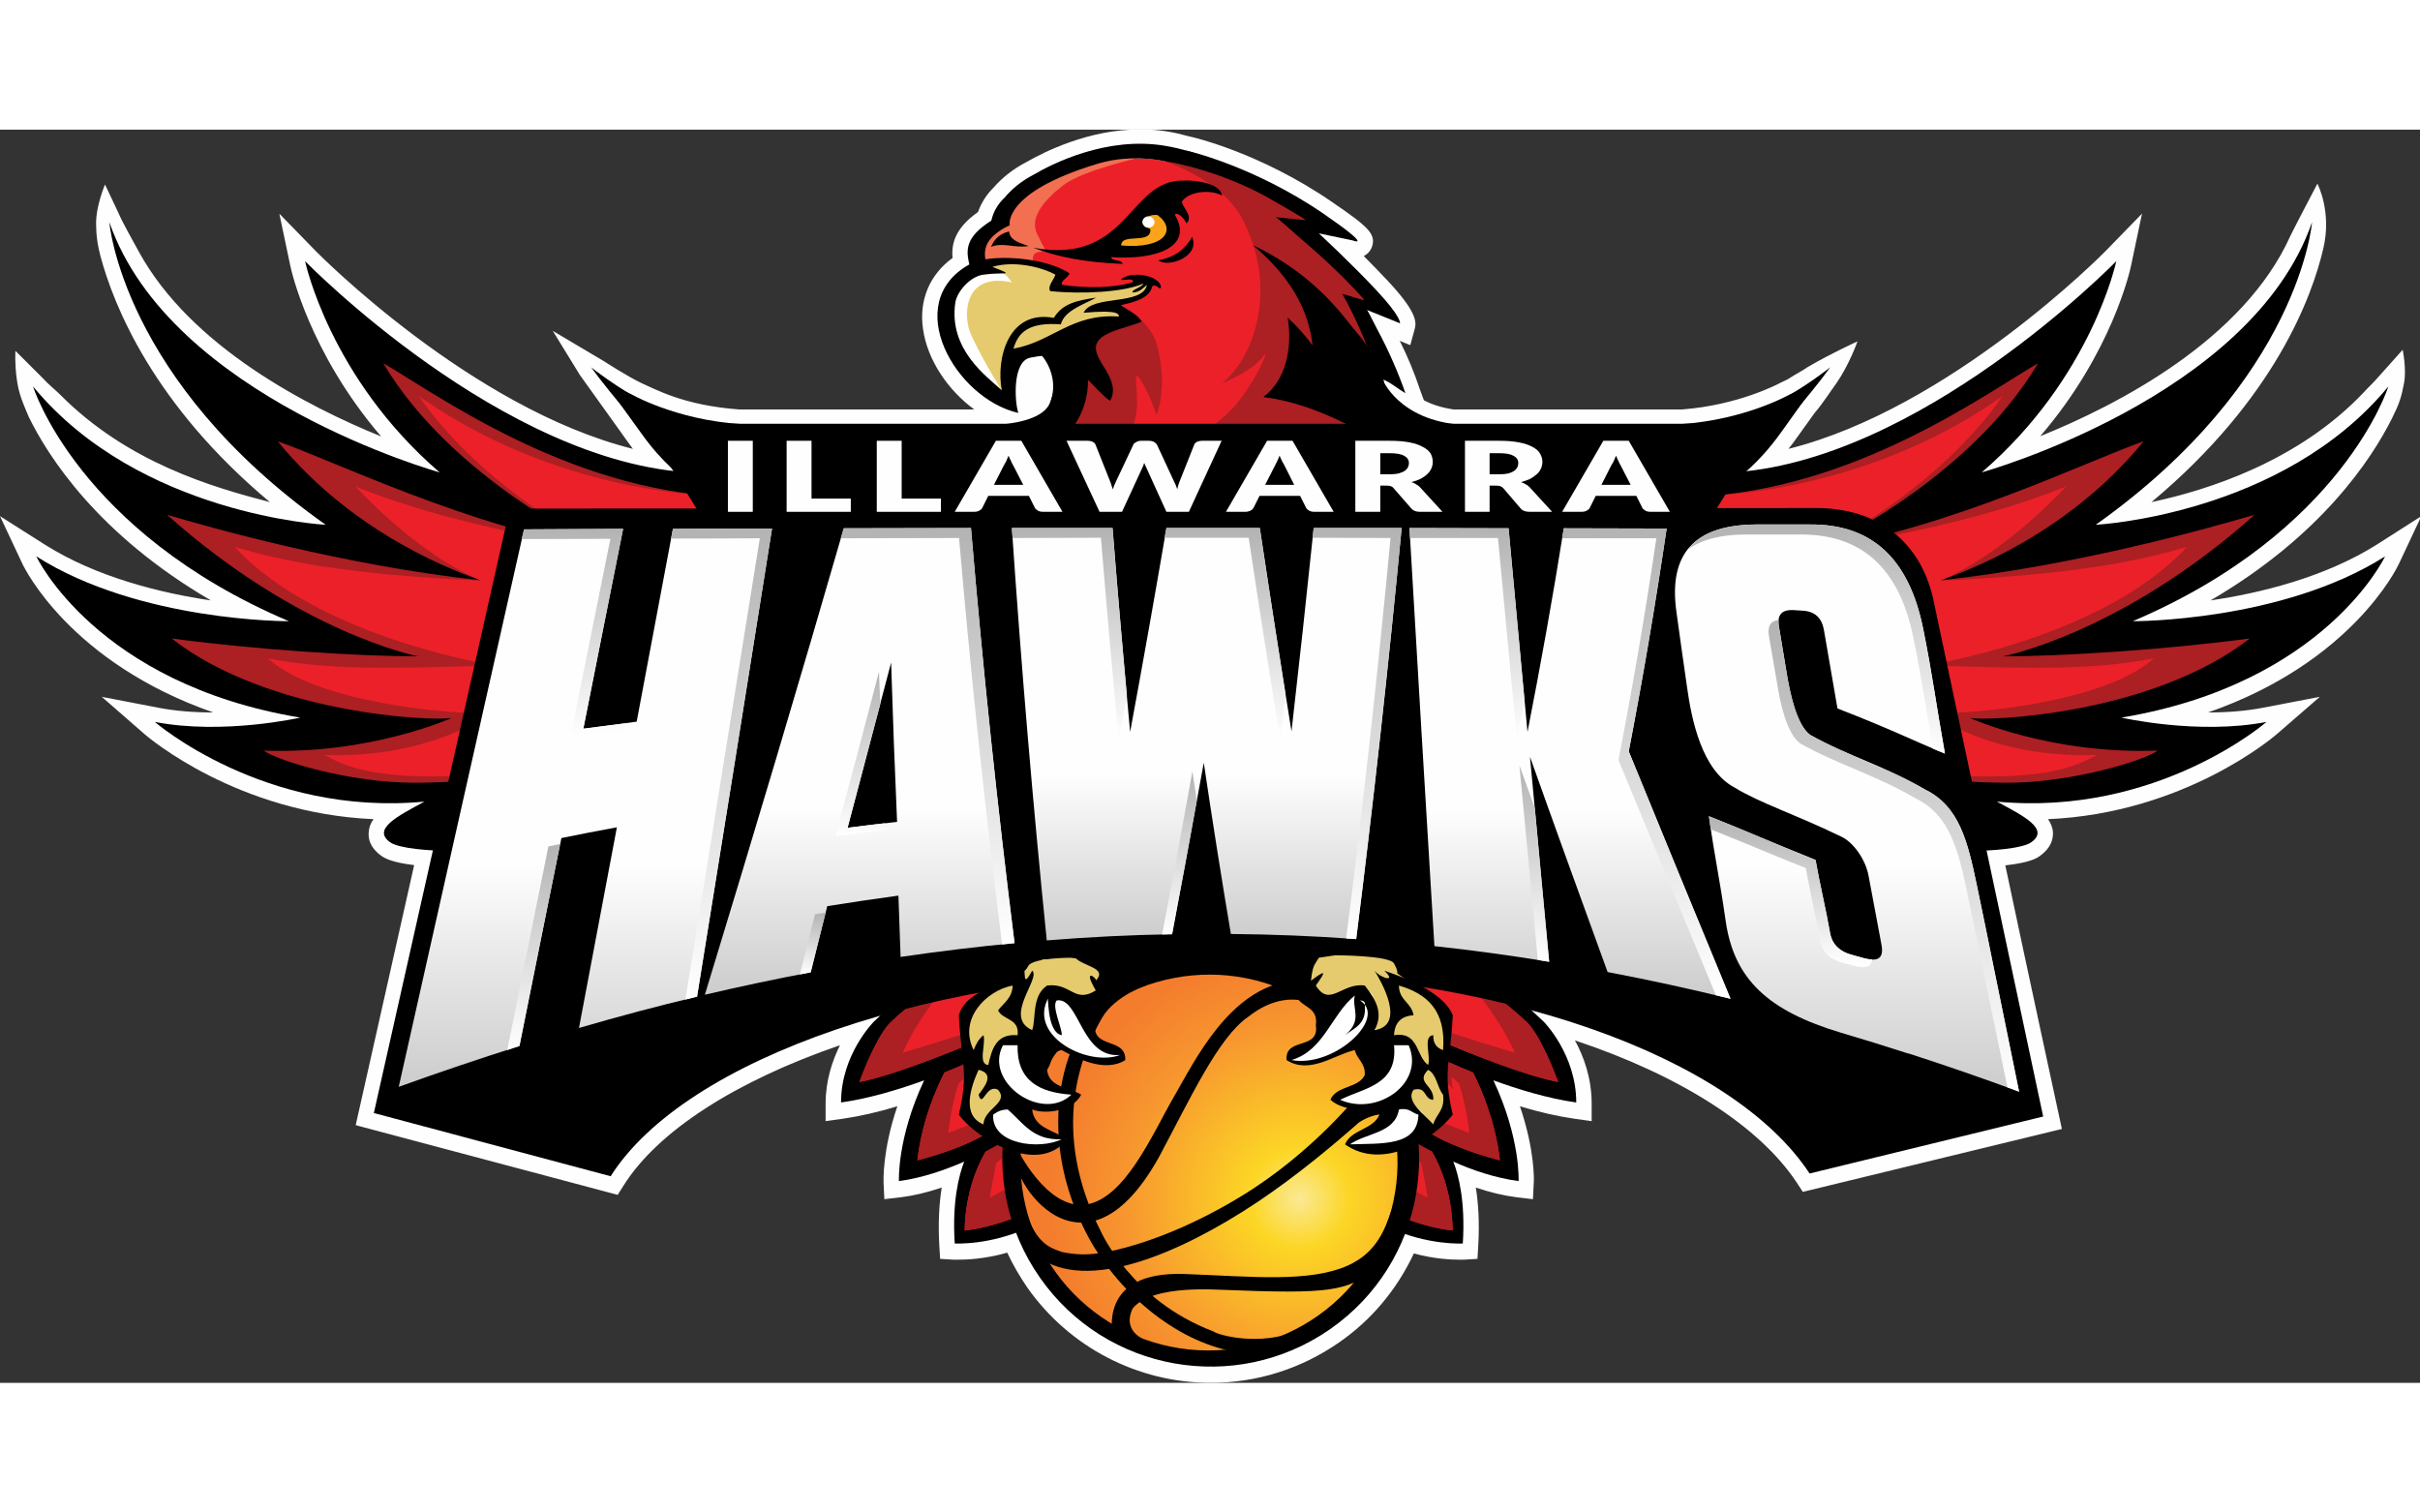 <svg height="35" viewBox="0 0 56 29" fill="none" xmlns="http://www.w3.org/2000/svg">
    <rect x="0" y="0" width="56" height="29" fill="#333333" stroke="none"/>
    <g clip-path="url(#clip0_12_335)">
        <path fill-rule="evenodd" clip-rule="evenodd"
              d="M28.019 29C26.328 29 24.743 28.175 23.772 26.794C23.596 26.537 23.44 26.269 23.308 25.987C22.788 26.137 22.356 26.15 22.174 26.15C22.106 26.15 22.068 26.15 22.068 26.15L21.755 26.131L21.736 25.819C21.705 25.275 21.736 24.831 21.792 24.481C21.458 24.594 21.143 24.669 20.846 24.706L20.464 24.75L20.446 24.369C20.446 24.331 20.414 23.631 20.765 22.6C20.314 22.737 19.894 22.831 19.512 22.887L19.105 22.944V22.537C19.105 22 19.262 21.544 19.437 21.187C17.019 22.019 15.222 23.175 14.432 24.431L14.294 24.65L8.231 23.037L9.584 17.019C9.039 16.956 8.882 16.844 8.826 16.806C8.563 16.619 8.519 16.412 8.532 16.262C8.538 16.15 8.575 16.05 8.644 15.956C5.494 15.819 3.439 14.069 3.351 13.994L2.355 13.125L3.652 13.375C4.034 13.45 4.472 13.487 4.936 13.487C1.635 12.337 0.57 10.156 0.52 10.05L0 8.944L1.034 9.6C2.236 10.362 3.733 10.725 4.88 10.894C2.261 9.369 1.109 7.556 0.664 6.644C0.539 6.344 0.432 6.119 0.388 5.769C0.338 5.412 0.357 5.119 0.357 5.119L1.008 5.769C1.084 5.862 1.297 6.037 1.384 6.125C2.957 7.712 4.923 8.275 6.245 8.619C3.545 6.362 2.631 4.069 2.324 2.925C2.205 2.475 2.23 2.2 2.224 2.181C2.217 1.769 2.43 1.269 2.43 1.269L2.737 1.919C2.825 2.131 3.076 2.575 3.213 2.825C4.416 5.025 7.128 6.412 8.82 7.1C7.153 5.156 6.734 3.237 6.715 3.137L6.464 1.944L7.316 2.819C7.354 2.856 10.893 6.45 14.645 7.387C14.612 7.342 14.578 7.296 14.545 7.25L13.417 5.675L12.791 4.656L13.981 5.362C13.981 5.362 14.52 5.712 14.852 5.869C15.146 5.994 15.804 6.381 17.107 6.475H22.544C21.93 6.025 21.46 5.325 21.36 4.619C21.26 3.95 21.511 3.356 22.043 2.969C22.012 2.644 22.099 2.281 22.632 1.906C22.707 1.694 22.826 1.506 22.989 1.344C23.195 1.106 23.452 0.906 23.753 0.75C24.154 0.519 25.188 -0.006 26.384 -0.006C26.603 -0.006 26.816 0.006 27.023 0.044C27.173 0.069 27.336 0.106 27.518 0.156C27.587 0.169 29.153 0.525 30.825 1.675C31.658 2.244 31.84 2.412 31.752 2.7C31.721 2.8 31.646 2.881 31.558 2.925C31.733 3.1 31.921 3.294 32.103 3.487C32.736 4.162 32.786 4.419 32.742 4.594L32.635 4.987L32.391 4.887C32.573 5.25 32.729 5.625 32.855 6.006L32.949 6.262C33.124 6.356 33.349 6.431 33.631 6.475H38.924C40.24 6.375 41.167 5.875 41.179 5.869L41.192 5.862L41.361 5.781C41.587 5.637 41.699 5.587 41.831 5.494C42.376 5.175 42.983 4.9 42.983 4.9C42.983 4.9 42.795 5.437 42.495 5.869C42.382 6.019 42.2 6.312 41.987 6.562L41.493 7.25C41.455 7.296 41.419 7.342 41.386 7.387C45.138 6.45 48.677 2.856 48.715 2.819L49.567 1.944L49.316 3.137C49.297 3.237 48.878 5.156 47.212 7.094C48.997 6.375 51.916 4.869 52.999 2.462C53.062 2.325 53.626 1.25 53.626 1.25C53.626 1.25 53.971 1.906 53.758 2.769C53.507 3.837 52.655 6.225 49.786 8.619C51.12 8.337 53.2 7.662 54.697 6.081C54.797 5.969 54.935 5.844 55.035 5.725L55.599 5.094C55.599 5.094 55.693 5.537 55.63 5.869C55.568 6.194 55.524 6.337 55.349 6.687C54.885 7.612 53.726 9.394 51.152 10.894C52.304 10.725 53.795 10.362 55.004 9.6L56.031 8.944L55.511 10.05C55.461 10.156 54.403 12.337 51.095 13.487C51.565 13.487 51.997 13.45 52.379 13.375L53.682 13.125L52.68 13.994C52.592 14.069 50.538 15.819 47.393 15.956C47.456 16.05 47.5 16.15 47.506 16.262C47.512 16.412 47.468 16.619 47.205 16.806C47.149 16.85 46.986 16.962 46.404 17.025C46.936 19.544 47.581 22.506 47.713 23.125L41.718 24.581L41.58 24.369C40.716 23.062 38.88 21.887 36.444 21.075C36.644 21.437 36.832 21.944 36.832 22.537V22.944L36.425 22.887C36.043 22.831 35.623 22.737 35.172 22.6C35.523 23.631 35.498 24.331 35.492 24.369L35.473 24.75L35.097 24.706C34.801 24.669 34.485 24.594 34.151 24.481C34.208 24.831 34.239 25.275 34.208 25.819L34.189 26.131L33.876 26.15C33.876 26.15 33.838 26.15 33.769 26.15C33.6 26.15 33.199 26.137 32.717 26.006C32.328 26.837 31.74 27.544 30.982 28.069C30.105 28.675 29.084 29 28.019 29V29ZM23.715 25.094L23.841 25.425C23.972 25.762 24.148 26.087 24.354 26.387C25.188 27.581 26.559 28.294 28.019 28.294C28.94 28.294 29.823 28.012 30.575 27.487C31.307 26.981 31.859 26.275 32.178 25.45L32.303 25.131L32.629 25.244C32.98 25.362 33.293 25.412 33.512 25.431C33.519 24.706 33.387 24.25 33.299 24.031L32.999 23.237L33.775 23.581C34.126 23.731 34.454 23.844 34.759 23.919C34.709 23.537 34.583 22.912 34.233 22.169L33.869 21.394L34.677 21.687C35.185 21.875 35.655 22.012 36.081 22.106C35.93 21.387 35.467 20.919 35.467 20.912C35.379 20.831 35.285 20.744 35.191 20.656L35.529 20.056C38.586 20.887 40.879 22.2 42.025 23.775L46.861 22.594C46.673 21.712 46.141 19.225 45.621 16.775L45.539 16.369L45.953 16.35C46.36 16.331 46.579 16.287 46.692 16.256C46.541 16.15 46.278 16.012 46.103 15.919L46.047 15.887L46.247 15.219C46.498 15.244 46.754 15.256 47.005 15.256C48.753 15.256 50.175 14.694 51.089 14.194C49.968 14.187 49.047 13.981 49.009 13.975L49.028 13.281C51.603 12.85 53.144 11.75 53.995 10.887C51.822 11.737 49.479 11.75 49.36 11.75L49.21 11.069C51.515 10.087 52.937 8.806 53.789 7.762C51.396 9.356 48.659 9.512 48.514 9.519L47.299 9.581L48.289 8.875C50.206 7.519 51.371 6.106 52.079 4.931C49.717 7.225 46.153 8.237 45.953 8.294L45.627 7.687C46.961 6.537 47.731 5.244 48.157 4.306C46.598 5.656 43.553 7.937 40.453 8.275L39.331 8.4L40.177 7.656C40.353 7.506 40.622 7.237 40.916 6.837L40.992 6.731C40.541 6.906 39.826 7.119 38.968 7.181H38.937H33.581H33.556C32.316 7.012 31.834 6.256 31.715 6.031L31.689 5.987L31.664 5.869L31.539 5.219L31.821 5.337C31.733 5.154 31.642 4.973 31.545 4.794L31.539 4.775C31.477 4.65 31.408 4.512 31.326 4.362L30.863 3.5L31.307 3.681C30.8 3.162 30.28 2.687 30.274 2.681L29.328 1.812L29.917 1.937C28.564 1.125 27.38 0.85 27.367 0.85L27.392 0.731L27.349 0.844C27.186 0.8 27.042 0.762 26.904 0.744C26.735 0.712 26.559 0.7 26.384 0.7C25.357 0.7 24.448 1.162 24.104 1.362L24.091 1.375C23.866 1.487 23.672 1.637 23.521 1.812L23.496 1.837C23.383 1.95 23.314 2.069 23.283 2.206L23.246 2.35L23.127 2.425C22.694 2.7 22.726 2.819 22.776 3.056L22.838 3.319L22.607 3.45C22.174 3.687 21.993 4.05 22.062 4.519C22.143 5.094 22.607 5.706 23.152 6.025C23.158 5.762 23.208 5.481 23.327 5.281C23.465 5.044 23.659 4.969 23.797 4.944H23.816C23.91 4.925 24.004 4.912 24.091 4.906L24.273 4.894L24.392 5.037C24.53 5.206 24.83 5.662 24.686 6.294L24.68 6.319C24.668 6.356 24.655 6.396 24.642 6.437C24.559 6.675 24.373 6.858 24.085 6.987L24.116 7.062L23.979 7.031C23.803 7.098 23.594 7.148 23.352 7.181H23.308H17.069C16.205 7.119 15.497 6.906 15.046 6.731L15.121 6.837C15.409 7.237 15.679 7.506 15.854 7.656L16.7 8.4L15.579 8.275C12.484 7.937 9.44 5.656 7.88 4.306C8.306 5.25 9.077 6.544 10.405 7.687L10.079 8.294C9.878 8.237 6.327 7.231 3.971 4.944C4.679 6.119 5.838 7.525 7.742 8.875L8.738 9.581L7.523 9.519C7.373 9.512 4.635 9.356 2.243 7.762C3.094 8.806 4.516 10.087 6.821 11.069L6.684 11.75C6.558 11.75 4.216 11.737 2.036 10.887C2.888 11.75 4.429 12.85 7.003 13.281L7.022 13.975C6.984 13.981 6.064 14.187 4.942 14.194C5.863 14.694 7.285 15.256 9.026 15.256C9.277 15.256 9.534 15.244 9.791 15.219L9.991 15.887L9.928 15.919C9.753 16.012 9.49 16.15 9.34 16.256C9.446 16.287 9.659 16.325 10.041 16.35L10.455 16.369L9.077 22.525L13.975 23.831C15.052 22.331 17.27 21.037 20.276 20.181L20.615 20.781L20.558 20.831C20.529 20.86 20.5 20.89 20.471 20.919C20.471 20.919 20.007 21.387 19.863 22.106C20.289 22.012 20.759 21.875 21.26 21.687L22.074 21.394L21.705 22.169C21.36 22.912 21.229 23.537 21.185 23.919C21.492 23.844 21.817 23.731 22.168 23.581L22.951 23.237L22.644 24.031C22.557 24.25 22.425 24.706 22.431 25.431C22.669 25.412 23.008 25.356 23.39 25.219L23.715 25.094ZM23.935 5.637C23.86 5.737 23.841 6.075 23.866 6.3C23.928 6.262 23.96 6.231 23.966 6.206C23.974 6.177 23.983 6.148 23.991 6.119C24.035 5.919 23.991 5.756 23.935 5.637V5.637Z"
              fill="#FEFEFE"/>
        <path fill-rule="evenodd" clip-rule="evenodd"
              d="M23.346 25.263C22.963 25.394 22.625 25.444 22.393 25.462C22.387 24.706 22.519 24.231 22.606 24.006L22.882 23.3L22.187 23.6C21.811 23.769 21.466 23.887 21.141 23.962C21.178 23.575 21.303 22.925 21.673 22.144L21.999 21.45L21.279 21.712C20.746 21.906 20.257 22.05 19.813 22.144C19.951 21.381 20.445 20.875 20.445 20.875C20.483 20.842 20.518 20.808 20.552 20.775L20.589 20.738L20.289 20.206C17.282 21.069 15.058 22.363 14 23.863L9.032 22.538V22.525L10.411 16.394L10.041 16.375C9.546 16.344 9.333 16.288 9.252 16.262C9.396 16.144 9.709 15.975 9.909 15.869L9.972 15.838L9.797 15.244C9.54 15.269 9.283 15.281 9.026 15.281C7.191 15.281 5.706 14.656 4.792 14.144C4.829 14.144 4.865 14.144 4.898 14.144C6.038 14.144 6.978 13.931 7.015 13.925L7.003 13.306C4.278 12.85 2.706 11.65 1.879 10.769C4.096 11.688 6.558 11.7 6.683 11.7L6.809 11.094C4.341 10.044 2.881 8.65 2.048 7.563C4.478 9.294 7.379 9.456 7.523 9.469L8.6 9.519L7.723 8.894C5.669 7.438 4.472 5.913 3.783 4.681C6.126 7.119 9.891 8.188 10.091 8.244L10.379 7.7C8.97 6.488 8.18 5.1 7.773 4.144C9.283 5.475 12.409 7.875 15.591 8.225L16.581 8.338L15.829 7.675C15.653 7.519 15.378 7.25 15.09 6.844L14.933 6.631C15.365 6.806 16.13 7.063 17.069 7.131H23.308H23.352C23.594 7.098 23.803 7.048 23.978 6.981L24.053 6.994L24.041 6.956C24.337 6.827 24.525 6.646 24.605 6.413C24.617 6.371 24.63 6.331 24.642 6.294L24.648 6.275C24.793 5.663 24.492 5.213 24.36 5.05L24.26 4.925L24.097 4.931C24.01 4.938 23.916 4.95 23.822 4.969H23.809C23.678 4.994 23.496 5.063 23.364 5.288C23.233 5.513 23.189 5.813 23.195 6.088C22.606 5.769 22.112 5.131 22.024 4.506C21.955 4.025 22.143 3.65 22.588 3.4L22.794 3.288L22.744 3.056C22.688 2.813 22.65 2.669 23.108 2.375L23.214 2.306L23.245 2.188C23.283 2.038 23.352 1.913 23.471 1.8L23.496 1.775C23.646 1.594 23.84 1.444 24.072 1.325L24.091 1.319C24.436 1.113 25.35 0.644 26.384 0.644C26.565 0.644 26.747 0.663 26.916 0.688C27.048 0.713 27.198 0.744 27.361 0.794L27.398 0.706L27.373 0.794C27.392 0.8 28.695 1.1 30.136 2.006L29.465 1.869L30.305 2.638C30.311 2.644 30.925 3.213 31.47 3.775L30.956 3.569L31.363 4.331C31.443 4.477 31.514 4.615 31.576 4.744L31.583 4.756C31.7 4.969 31.806 5.183 31.902 5.4L31.595 5.269L31.708 5.85L31.733 5.963L31.752 6C31.902 6.281 32.378 6.963 33.562 7.125L33.581 7.131H38.949H38.974C39.907 7.063 40.672 6.806 41.104 6.631L40.947 6.844C40.659 7.25 40.384 7.519 40.208 7.675L39.456 8.338L40.453 8.225C43.635 7.875 46.754 5.475 48.264 4.144C47.856 5.1 47.067 6.488 45.658 7.7L45.946 8.244C46.147 8.188 49.911 7.113 52.254 4.681C51.565 5.913 50.368 7.438 48.314 8.894L47.437 9.519L48.514 9.469C48.665 9.456 51.559 9.294 53.989 7.563C53.156 8.65 51.696 10.044 49.228 11.094L49.36 11.7C49.485 11.7 51.941 11.688 54.158 10.769C53.331 11.65 51.759 12.85 49.04 13.306L49.022 13.925C49.059 13.931 49.999 14.144 51.139 14.144C51.176 14.144 51.214 14.144 51.252 14.144C50.337 14.656 48.852 15.281 47.011 15.281C46.754 15.281 46.497 15.269 46.24 15.244L46.065 15.838L46.128 15.869C46.328 15.975 46.648 16.144 46.785 16.262C46.691 16.294 46.441 16.35 45.959 16.375L45.589 16.394L45.664 16.756C46.19 19.238 46.729 21.762 46.911 22.613L42.012 23.806C40.879 22.231 38.58 20.913 35.517 20.081L35.222 20.613C35.316 20.7 35.41 20.788 35.498 20.869C35.504 20.875 35.999 21.375 36.13 22.144C35.692 22.05 35.197 21.906 34.665 21.712L33.95 21.45L34.276 22.144C34.639 22.925 34.765 23.575 34.809 23.962C34.483 23.887 34.132 23.769 33.763 23.606L33.074 23.3L33.343 24.006C33.431 24.231 33.562 24.706 33.55 25.462C33.324 25.444 32.986 25.394 32.61 25.263L32.316 25.163L32.209 25.456C31.89 26.319 31.32 27.062 30.562 27.594C29.797 28.119 28.908 28.4 27.981 28.4C26.509 28.4 25.125 27.681 24.285 26.481C24.06 26.163 23.878 25.813 23.747 25.45L23.64 25.163L23.346 25.263ZM23.922 5.588C23.934 5.583 23.947 5.581 23.959 5.581C24.028 5.706 24.085 5.894 24.035 6.119C24.026 6.148 24.018 6.177 24.01 6.206C23.991 6.25 23.941 6.3 23.84 6.35C23.797 6.1 23.828 5.669 23.916 5.588H23.922ZM36.099 7.894L36.105 9.075H37.158L36.099 7.894Z"
              fill="#FEFEFE"/>
        <path d="M38.793 17.881C38.467 18.069 37.722 17.906 37.026 17.525V7.763C40.183 7.288 42.351 5.5 42.351 5.5C42.351 5.5 41.217 7.106 39.977 7.938C44.399 7.738 48.972 3.044 48.972 3.044C48.972 3.044 48.408 5.738 45.859 7.931C45.859 7.931 52.097 6.2 53.501 2.144C53.501 2.144 53.219 5.794 48.496 9.144C48.496 9.144 52.812 8.925 55.267 5.944C55.267 5.944 54.227 9.3 49.354 11.375C49.354 11.375 52.799 11.394 55.192 9.875C55.192 9.875 53.808 12.819 49.091 13.606C49.091 13.606 50.864 14.012 52.448 13.706C52.448 13.706 49.924 15.9 46.209 15.55C46.823 15.881 47.443 16.188 46.999 16.494C46.629 16.756 44.38 16.794 42.965 16.406C43.046 16.488 43.146 16.575 43.246 16.65C43.685 16.975 44.236 17.669 43.309 17.669C42.683 17.669 41.687 17.444 40.841 17.038C40.973 17.156 41.117 17.294 41.223 17.438C41.63 17.969 41.693 18.6 39.983 17.869C39.438 17.631 38.974 17.375 38.605 17.125C38.862 17.431 39.031 17.744 38.793 17.881V17.881Z"
              fill="black"/>
        <path fill-rule="evenodd" clip-rule="evenodd"
              d="M35.705 15.569C36.262 16.081 36.513 15.494 36.055 14.481C35.786 13.875 36.87 14.831 37.333 15.175C38.004 15.675 38.473 15.637 38.285 15.175C38.129 14.806 37.571 14.094 37.277 13.525C37.233 13.231 37.114 12.919 37.114 12.919C37.114 12.919 37.446 13.113 37.872 13.331C38.085 13.675 38.874 14.938 39.526 15.431C40.29 16.006 40.829 15.856 40.697 15.481C40.603 15.206 39.933 14.444 39.482 13.819C39.845 13.606 39.056 12.812 39.056 12.812C39.056 12.812 39.081 12.819 39.112 12.838C39.475 13.188 40.459 14.144 40.979 14.544C41.624 15.044 43.848 15.738 43.848 15.738C43.848 15.738 42.163 14.688 41.756 13.606C41.756 13.606 45.282 14.994 47.155 14.606C47.155 14.606 44.23 13.969 43.297 13.094C43.297 13.094 45.364 13.456 48.201 12.769C48.201 12.769 44.148 13.019 42.438 12.338C45.075 12.838 49.88 10.069 49.88 10.069C49.88 10.069 47.08 10.588 44.881 10.438C44.877 10.438 44.875 10.438 44.875 10.438C44.875 10.438 44.877 10.438 44.881 10.438C44.877 10.438 44.873 10.438 44.869 10.438C44.873 10.438 44.877 10.435 44.881 10.431C45.019 10.356 46.153 9.637 46.685 8.831C46.685 8.831 43.61 9.594 42.15 9.681C45.107 9.231 48.358 7.644 49.604 7.213C47.807 9.412 45.401 10.256 44.894 10.431C48.076 10.088 51.189 9.2 52.173 8.912C49.084 11.669 46.353 12.188 46.353 12.188C47.719 12.188 50.087 12.037 52.06 11.775C49.799 13.537 46.009 13.694 45.583 13.613C45.583 13.613 47.45 14.463 49.93 14.369C49.604 14.606 47.944 15.113 46.454 15.113C44.725 15.113 43.453 14.8 43.453 14.8C44.318 15.725 45.884 16.137 45.777 16.25C45.677 16.369 43.86 16.356 42.702 15.869C41.549 15.381 40.497 14.444 40.497 14.444C40.829 15.469 42.601 16.738 42.438 16.894C42.282 17.044 41.123 16.969 40.202 16.431C39.281 15.894 38.373 14.838 38.373 14.838C38.373 14.838 38.617 15.613 39.544 16.494C40.465 17.381 39.569 17.575 38.022 16.312C37.446 15.85 36.55 14.975 36.55 14.975C36.55 14.975 36.588 15.25 37.183 16.019C37.784 16.788 37.697 17.444 36.864 17.056C36.6 16.938 35.279 15.181 35.705 15.569V15.569ZM42.194 12.481C40.778 12.175 38.987 11.206 38.987 11.206C39.263 11.806 40.497 12.544 40.365 12.631C40.227 12.725 39.764 12.662 39.043 12.35C38.329 12.044 37.17 11.144 37.17 11.144C37.402 11.944 38.636 12.863 38.486 12.944C38.342 13.019 37.772 12.931 37.17 12.506C36.813 12.256 36.312 11.831 35.968 11.525C36.425 11.775 37.089 11.938 37.089 11.938C36.513 11.269 36.306 10.056 36.306 10.056C37.352 11.231 38.999 11.731 38.999 11.731C38.68 11.425 38.317 10.281 38.317 10.281C39.682 11.5 41.699 12.294 42.194 12.481V12.481ZM35.56 11.162C35.56 11.162 35.73 11.319 35.968 11.525C35.773 11.419 35.617 11.3 35.56 11.162ZM45.032 7.181C45.032 7.181 42.225 8.512 39.231 8.494C42.927 8.344 45.984 6.081 47.161 5.406C45.552 8.125 42.15 9.681 42.15 9.681C42.15 9.681 44.537 7.981 45.032 7.181V7.181ZM38.699 8.475C38.695 8.475 38.693 8.475 38.693 8.475C38.693 8.475 39.194 8.119 39.382 7.8C39.382 7.8 38.21 8.194 36.513 8.181C36.492 8.181 36.473 8.181 36.456 8.181C38.379 8.069 39.519 7.619 40.046 7.35C39.488 8.025 38.868 8.387 38.699 8.475V8.475Z"
              fill="#AC1F23"/>
        <path d="M37.026 17.125V15.812C37.077 15.881 37.127 15.944 37.183 16.019C37.74 16.738 37.703 17.35 37.026 17.125Z"
              fill="#EC2028"/>
        <path d="M37.026 15.431V14.019C37.089 14.025 37.139 14.025 37.17 14.006C37.477 13.85 37.114 12.919 37.114 12.919C37.114 12.919 38.987 14.019 39.438 13.838C39.895 13.662 39.056 12.812 39.056 12.812C39.056 12.812 40.916 13.606 41.386 13.431C41.656 13.325 41.505 12.994 41.336 12.725C42.088 13 43.033 13.169 43.033 13.169C42.175 12.869 41.681 12.531 41.681 12.531C42.063 12.569 42.557 12.544 42.557 12.544C41.111 12.35 38.987 11.206 38.987 11.206C39.263 11.806 40.497 12.544 40.365 12.631C40.227 12.725 39.764 12.662 39.043 12.35C38.329 12.044 37.17 11.144 37.17 11.144C37.402 11.944 38.636 12.863 38.486 12.944C38.342 13.019 37.772 12.931 37.17 12.506C37.124 12.473 37.077 12.438 37.026 12.4V9.581C38.53 9.294 39.745 8.825 39.745 8.825C39.745 8.825 38.404 9 37.026 9.1V8.137C38.611 7.975 39.576 7.594 40.046 7.35C39.388 8.15 38.649 8.506 38.649 8.506C42.664 8.506 45.358 6.875 46.347 6.156C44.819 8.369 42.15 9.681 42.15 9.681C45.107 9.231 46.923 8.619 47.813 8.256C46.203 9.963 44.894 10.438 44.894 10.438C48.182 10.287 49.586 9.95 50.607 9.656C48.646 11.787 44.537 12.406 44.537 12.406C45.896 12.406 48.151 12.588 49.843 12.231C48.633 13.344 45.088 13.569 44.662 13.488C44.662 13.488 46.047 14.562 48.527 14.469C48.063 14.725 47.487 14.969 45.99 14.969C44.267 14.969 43.347 14.619 43.347 14.619C44.211 15.537 45.884 16.137 45.777 16.25C45.677 16.369 43.86 16.356 42.702 15.869C41.549 15.381 40.497 14.444 40.497 14.444C40.829 15.469 42.601 16.738 42.438 16.894C42.282 17.044 41.123 16.969 40.202 16.431C39.281 15.894 38.373 14.838 38.373 14.838C38.373 14.838 38.617 15.613 39.544 16.494C40.465 17.381 39.569 17.575 38.022 16.312C37.722 16.075 37.333 15.719 37.026 15.431V15.431Z"
              fill="#EC2028"/>
        <path d="M35.517 7.419C35.517 7.419 36.557 7.681 38.599 7.238C40.647 6.794 41.518 6.113 41.518 6.113C41.518 6.113 40.065 7.444 38.236 7.613C36.4 7.775 34.953 7.55 34.953 7.55L35.517 7.419Z"
              fill="black"/>
        <path d="M41.806 5.938L40.415 7.044L35.937 6.956C35.937 6.956 37.008 6.85 38.599 6.825C40.19 6.8 41.349 6.162 41.349 6.162L41.806 5.938Z"
              fill="black"/>
        <path d="M39.989 7.35L42.219 5.606C42.219 5.606 41.718 6.3 41.205 7.019C40.685 7.744 40.215 8.063 40.215 8.063L39.989 7.35Z"
              fill="black"/>
        <path d="M40.209 7.081L40.842 6.881L40.24 7.519" fill="#AC1F23"/>
        <path d="M17.427 17.125C17.057 17.375 16.6 17.631 16.049 17.869C14.339 18.6 14.408 17.969 14.809 17.438C14.915 17.294 15.059 17.156 15.197 17.038C14.345 17.444 13.355 17.669 12.723 17.669C11.802 17.669 12.347 16.975 12.785 16.65C12.892 16.575 12.986 16.488 13.067 16.406C11.658 16.794 9.409 16.756 9.033 16.494C8.595 16.188 9.209 15.881 9.822 15.55C6.114 15.9 3.583 13.706 3.583 13.706C5.168 14.012 6.947 13.606 6.947 13.606C2.224 12.819 0.84 9.875 0.84 9.875C3.233 11.394 6.684 11.375 6.684 11.375C1.804 9.3 0.765 5.944 0.765 5.944C3.226 8.925 7.536 9.144 7.536 9.144C2.819 5.8 2.531 2.144 2.531 2.144C3.94 6.2 10.173 7.931 10.173 7.931C7.624 5.738 7.06 3.044 7.06 3.044C7.06 3.044 11.639 7.738 16.055 7.938C14.815 7.106 13.681 5.5 13.681 5.5C13.681 5.5 15.848 7.288 19.005 7.763V17.525C18.31 17.906 17.571 18.069 17.239 17.881C17.007 17.744 17.17 17.431 17.427 17.125Z"
              fill="black"/>
        <path fill-rule="evenodd" clip-rule="evenodd"
              d="M19.168 17.056C18.335 17.444 18.247 16.788 18.849 16.019C19.45 15.25 19.488 14.975 19.488 14.975C19.488 14.975 18.586 15.85 18.016 16.312C16.462 17.575 15.566 17.381 16.493 16.494C17.414 15.613 17.665 14.838 17.665 14.838C17.665 14.838 16.756 15.894 15.829 16.431C14.909 16.969 13.756 17.044 13.593 16.894C13.43 16.738 15.203 15.469 15.541 14.444C15.541 14.444 14.483 15.381 13.33 15.869C12.171 16.356 10.355 16.369 10.255 16.25C10.154 16.137 11.72 15.725 12.585 14.8C12.585 14.8 11.307 15.113 9.584 15.113C8.087 15.113 6.427 14.606 6.101 14.369C8.582 14.463 10.455 13.613 10.455 13.613C10.029 13.694 6.233 13.537 3.972 11.775C5.945 12.037 8.319 12.188 9.678 12.188C9.678 12.188 6.953 11.669 3.865 8.912C4.842 9.2 7.962 10.088 11.144 10.431C10.63 10.256 8.225 9.412 6.427 7.213C7.68 7.644 10.925 9.231 13.888 9.681C12.422 9.594 9.346 8.831 9.346 8.831C9.885 9.637 11.012 10.356 11.15 10.431C11.154 10.435 11.161 10.438 11.169 10.438C11.165 10.438 11.161 10.438 11.156 10.438C11.156 10.438 11.154 10.438 11.15 10.438C8.952 10.588 6.152 10.069 6.152 10.069C6.152 10.069 10.962 12.838 13.593 12.338C11.889 13.019 7.83 12.769 7.83 12.769C10.674 13.456 12.741 13.094 12.741 13.094C11.802 13.969 8.883 14.606 8.883 14.606C10.756 14.994 14.282 13.606 14.282 13.606C13.869 14.688 12.19 15.738 12.19 15.738C12.19 15.738 14.414 15.044 15.059 14.544C15.573 14.144 16.556 13.188 16.919 12.838C16.957 12.819 16.976 12.812 16.976 12.812C16.976 12.812 16.193 13.606 16.556 13.819C16.105 14.444 15.435 15.206 15.335 15.481C15.203 15.856 15.742 16.006 16.506 15.431C17.157 14.938 17.953 13.675 18.166 13.331C18.586 13.113 18.924 12.919 18.924 12.919C18.924 12.919 18.799 13.231 18.755 13.525C18.46 14.094 17.903 14.806 17.753 15.175C17.558 15.637 18.028 15.675 18.705 15.175C19.168 14.831 20.245 13.875 19.976 14.481C19.519 15.494 19.77 16.081 20.327 15.569C20.753 15.181 19.431 16.938 19.168 17.056V17.056ZM17.715 10.281C17.715 10.281 17.358 11.425 17.038 11.731C17.038 11.731 18.686 11.231 19.726 10.056C19.726 10.056 19.519 11.269 18.949 11.938C18.949 11.938 19.607 11.775 20.07 11.525C19.719 11.831 19.218 12.256 18.861 12.506C18.26 12.931 17.69 13.019 17.546 12.944C17.402 12.863 18.629 11.944 18.861 11.144C18.861 11.144 17.709 12.044 16.988 12.35C16.274 12.662 15.804 12.725 15.673 12.631C15.541 12.544 16.769 11.806 17.045 11.206C17.045 11.206 15.253 12.175 13.838 12.481C14.332 12.294 16.349 11.5 17.715 10.281V10.281ZM20.471 11.162C20.415 11.3 20.258 11.419 20.07 11.525C20.308 11.319 20.471 11.162 20.471 11.162ZM13.888 9.681C13.888 9.681 10.48 8.125 8.87 5.406C10.048 6.081 13.111 8.344 16.8 8.494C13.806 8.512 11 7.181 11 7.181C11.501 7.981 13.888 9.681 13.888 9.681V9.681ZM15.986 7.35C16.512 7.619 17.652 8.069 19.575 8.181C19.559 8.181 19.54 8.181 19.519 8.181C17.821 8.194 16.65 7.8 16.65 7.8C16.844 8.119 17.339 8.475 17.339 8.475C17.339 8.475 17.337 8.475 17.333 8.475C17.164 8.387 16.55 8.025 15.986 7.35V7.35Z"
              fill="#AC1F23"/>
        <path d="M18.848 16.019C18.905 15.944 18.955 15.881 19.005 15.812V17.125C18.328 17.35 18.291 16.738 18.848 16.019Z"
              fill="#EC2028"/>
        <path d="M18.015 16.312C16.462 17.575 15.566 17.381 16.493 16.494C17.414 15.613 17.664 14.838 17.664 14.838C17.664 14.838 16.756 15.894 15.829 16.431C14.908 16.969 13.755 17.044 13.593 16.894C13.43 16.738 15.203 15.469 15.541 14.444C15.541 14.444 14.482 15.381 13.329 15.869C12.171 16.356 10.354 16.369 10.254 16.25C10.154 16.137 11.826 15.537 12.684 14.619C12.684 14.619 11.77 14.969 10.041 14.969C8.55 14.969 7.968 14.725 7.504 14.469C9.985 14.562 11.375 13.488 11.375 13.488C10.949 13.569 7.398 13.344 6.195 12.231C7.886 12.588 10.135 12.406 11.494 12.406C11.494 12.406 7.391 11.787 5.431 9.656C6.445 9.95 7.849 10.287 11.137 10.438C11.137 10.438 9.828 9.963 8.224 8.256C9.108 8.619 10.924 9.231 13.887 9.681C13.887 9.681 11.212 8.369 9.684 6.156C10.68 6.875 13.367 8.506 17.382 8.506C17.382 8.506 16.649 8.15 15.986 7.35C16.462 7.594 17.42 7.975 19.005 8.137V9.1C17.627 9 16.286 8.825 16.286 8.825C16.286 8.825 17.501 9.294 19.005 9.581V12.4C18.955 12.438 18.907 12.473 18.861 12.506C18.259 12.931 17.689 13.019 17.545 12.944C17.401 12.863 18.629 11.944 18.861 11.144C18.861 11.144 17.708 12.044 16.988 12.35C16.274 12.662 15.804 12.725 15.672 12.631C15.541 12.544 16.768 11.806 17.044 11.206C17.044 11.206 14.927 12.35 13.474 12.544C13.474 12.544 13.975 12.569 14.351 12.531C14.351 12.531 13.856 12.869 13.004 13.169C13.004 13.169 13.95 13 14.701 12.725C14.526 12.994 14.376 13.325 14.645 13.431C15.115 13.606 16.975 12.812 16.975 12.812C16.975 12.812 16.142 13.662 16.593 13.838C17.044 14.019 18.923 12.919 18.923 12.919C18.923 12.919 18.554 13.85 18.861 14.006C18.898 14.025 18.948 14.025 19.005 14.019V15.431C18.698 15.719 18.309 16.075 18.015 16.312V16.312Z"
              fill="#EC2028"/>
        <path d="M36.475 22.512C35.817 22.419 35.122 22.206 34.558 22C35.191 23.35 35.141 24.331 35.141 24.331C34.614 24.262 34.076 24.081 33.631 23.881C33.75 24.188 33.913 24.8 33.85 25.775C33.85 25.775 33.036 25.825 32.128 25.4C31.984 26.613 31.602 26.944 31.602 26.944C31.238 26.65 30.612 26.281 30.299 26.1C30.173 26.475 29.985 26.906 29.729 27.288C29.729 27.288 29.215 27.012 28.895 26.613C28.72 26.881 28.438 27.2 27.968 27.462C27.505 27.206 27.223 26.881 27.048 26.613C26.722 27.012 26.215 27.288 26.215 27.288C25.951 26.906 25.77 26.475 25.645 26.1C25.331 26.281 24.755 26.631 24.392 26.925C24.392 26.925 23.959 26.613 23.815 25.4C22.907 25.825 22.093 25.775 22.093 25.775C22.03 24.8 22.193 24.188 22.312 23.881C21.867 24.075 21.329 24.262 20.802 24.331C20.802 24.331 20.752 23.35 21.385 22C20.815 22.206 20.126 22.419 19.462 22.512C19.462 21.394 20.226 20.637 20.226 20.637C20.589 20.294 20.94 19.981 21.291 19.681H34.646C34.997 19.981 35.354 20.294 35.717 20.637C35.717 20.637 36.475 21.394 36.475 22.512V22.512Z"
              fill="black"/>
        <path d="M26.973 23.056C26.76 24.469 26.804 26.075 26.804 26.075C26.804 26.075 26.829 26.181 26.904 26.35C26.779 26.494 26.528 26.763 26.259 26.9C26.259 26.9 25.82 26.025 25.72 25.169C25.633 24.425 26.165 23.306 26.303 22.988C26.146 23.181 25.601 23.919 25.401 25.181C25.401 25.181 25.445 25.45 25.557 25.825C25.019 26.044 24.405 26.463 24.405 26.463C24.217 26.05 24.079 24.988 24.079 24.988C24.868 22.175 26.384 21.294 26.384 21.294C24.655 23.863 24.611 25.775 24.611 25.775C25.257 23.163 26.992 21.544 26.992 21.544C26.203 23.825 26.466 25.613 26.466 25.613C26.416 24.456 26.973 23.056 26.973 23.056V23.056Z"
              fill="#EC2028"/>
        <path d="M31.533 26.463C31.533 26.463 30.926 26.044 30.387 25.825C30.5 25.45 30.544 25.181 30.544 25.181C30.343 23.919 29.798 23.181 29.642 22.988C29.779 23.306 30.312 24.425 30.224 25.169C30.124 26.025 29.685 26.9 29.685 26.9C29.41 26.763 29.166 26.494 29.04 26.344C29.115 26.181 29.14 26.075 29.14 26.075C29.14 26.075 29.184 24.469 28.971 23.056C28.971 23.056 29.523 24.456 29.479 25.613C29.479 25.613 29.736 23.825 28.946 21.544C28.946 21.544 30.688 23.163 31.333 25.775C31.333 25.775 31.289 23.863 29.56 21.294C29.56 21.294 31.07 22.175 31.865 24.988C31.865 24.988 31.727 26.05 31.533 26.463V26.463Z"
              fill="#EC2028"/>
        <path d="M23.771 24.894C23.776 24.948 23.78 25 23.784 25.05C23.627 25.119 23.001 25.4 22.324 25.475C22.324 25.475 22.299 24.525 22.807 23.65C23.157 23.469 23.377 23.325 23.377 23.325L23.421 23.738C23.922 21.531 25.651 20.638 25.651 20.638C24.066 22.863 23.771 24.894 23.771 24.894V24.894Z"
              fill="#EC2028"/>
        <path d="M33.613 25.475C32.936 25.4 32.31 25.119 32.16 25.05C32.164 25 32.166 24.948 32.166 24.894C32.166 24.894 31.872 22.863 30.293 20.638C30.293 20.638 32.022 21.531 32.517 23.738L32.56 23.325C32.56 23.325 32.786 23.469 33.137 23.65C33.644 24.525 33.613 25.475 33.613 25.475V25.475Z"
              fill="#EC2028"/>
        <path d="M19.888 22.038C19.888 22.038 20.182 21.2 20.52 20.756C20.859 20.306 24.204 17.844 25.143 17.488C25.143 17.488 22.951 19.025 22.406 19.863C22.406 19.863 23.934 18.619 24.974 18.081C24.974 18.081 23.007 19.619 22.337 20.7C22.337 20.7 23.771 19.413 24.949 19.013C24.949 19.013 23.502 20.031 22.644 21.075C22.644 21.075 20.834 21.856 19.888 22.038V22.038Z"
              fill="#EC2028"/>
        <path d="M23.245 22.931C22.619 23.519 21.229 23.85 21.229 23.85C21.329 22.962 21.654 22.212 21.855 21.819C22.312 21.637 22.613 21.488 22.613 21.488L22.519 21.869C23.584 20.25 25.037 19.519 25.037 19.519C23.772 20.512 23.152 21.856 23.152 21.856C24.022 20.65 25.344 20.169 25.344 20.169C23.966 21.256 23.245 22.931 23.245 22.931V22.931Z"
              fill="#EC2028"/>
        <path d="M27.969 27.013C27.969 27.013 27.38 26.681 27.073 26.025C27.073 26.025 27.155 23.7 27.75 21.731C27.75 21.731 27.825 24.156 27.969 26.025C28.119 24.156 28.188 21.731 28.188 21.731C28.79 23.7 28.871 26.025 28.871 26.025C28.564 26.681 27.969 27.013 27.969 27.013Z"
              fill="#EC2028"/>
        <path d="M34.709 23.85C34.709 23.85 33.318 23.519 32.698 22.931C32.698 22.931 31.978 21.256 30.6 20.169C30.6 20.169 31.921 20.65 32.786 21.856C32.786 21.856 32.166 20.512 30.9 19.519C30.9 19.519 32.36 20.25 33.425 21.869L33.331 21.488C33.331 21.488 33.631 21.637 34.089 21.819C34.283 22.212 34.609 22.962 34.709 23.85V23.85Z"
              fill="#EC2028"/>
        <path d="M35.423 20.756C35.761 21.2 36.055 22.038 36.055 22.038C35.103 21.856 33.299 21.075 33.299 21.075C32.441 20.031 30.994 19.013 30.994 19.013C32.165 19.413 33.6 20.7 33.6 20.7C32.936 19.619 30.969 18.081 30.969 18.081C32.009 18.619 33.537 19.863 33.537 19.863C32.992 19.025 30.8 17.488 30.8 17.488C31.739 17.844 35.084 20.306 35.423 20.756V20.756Z"
              fill="#EC2028"/>
        <path d="M24.868 19.044C24.893 19.031 24.92 19.021 24.949 19.013C24.949 19.013 23.502 20.031 22.644 21.075C22.644 21.075 20.834 21.856 19.888 22.038C19.888 22.038 20.182 21.2 20.52 20.756C20.683 20.544 21.523 19.875 22.462 19.194C21.986 19.656 21.316 20.425 20.884 21.363C20.884 21.363 22.418 20.906 22.462 20.856C22.506 20.813 23.997 19.381 24.868 19.044V19.044Z"
              fill="#AC1F23"/>
        <path d="M27.969 26.35V27.012C27.969 27.012 27.38 26.681 27.073 26.025C27.073 26.025 27.092 25.569 27.161 24.887C27.299 24.325 27.468 23.875 27.468 23.875C27.38 24.881 27.493 25.856 27.493 25.856C27.618 26.131 27.969 26.35 27.969 26.35V26.35Z"
              fill="#AC1F23"/>
        <path d="M26.904 26.35C26.779 26.494 26.528 26.762 26.259 26.9C26.259 26.9 25.99 26.356 25.82 25.706C25.877 25.812 25.939 25.925 26.021 26.025C26.021 26.025 25.908 24.781 26.246 23.725C26.246 23.725 26.065 25.25 26.528 26.2C26.528 26.2 26.604 25.544 26.81 25.062C26.791 25.656 26.804 26.075 26.804 26.075C26.804 26.075 26.829 26.181 26.904 26.35ZM25.401 25.181C25.401 25.181 25.445 25.45 25.557 25.825C25.019 26.044 24.405 26.462 24.405 26.462C24.217 26.05 24.079 24.988 24.079 24.988C24.079 24.988 24.53 24.019 24.799 23.656C24.799 23.656 24.373 24.962 24.543 25.994L24.893 25.594C24.893 25.594 25.106 24.781 25.401 24.169V25.181Z"
              fill="#AC1F23"/>
        <path d="M23.859 24.469C23.797 24.738 23.771 24.894 23.771 24.894C23.776 24.948 23.78 25 23.784 25.05C23.627 25.119 23.001 25.4 22.324 25.475C22.324 25.475 22.299 24.525 22.807 23.65C23.157 23.469 23.377 23.325 23.377 23.325L23.421 23.738C23.696 22.519 24.348 21.7 24.874 21.212C23.953 22.238 23.421 23.906 23.421 23.906L23.276 23.738L23.051 23.919L22.901 24.719L23.414 24.438C23.533 23.837 24.247 22.587 24.247 22.587C23.991 23.294 23.897 24.044 23.859 24.469V24.469Z"
              fill="#AC1F23"/>
        <path d="M24.661 19.738C23.715 20.431 22.325 22.2 22.325 22.2L22.35 21.913L22.181 22.075C21.999 22.631 21.943 23.219 21.943 23.219L22.732 22.913C23.076 22.212 23.74 21.613 23.74 21.613C23.44 22.094 23.314 22.606 23.271 22.875C23.252 22.913 23.245 22.931 23.245 22.931C22.619 23.519 21.229 23.85 21.229 23.85C21.329 22.962 21.654 22.212 21.855 21.819C22.312 21.637 22.613 21.488 22.613 21.488L22.519 21.869C23.245 20.762 24.16 20.069 24.661 19.738V19.738ZM25.037 19.519C25.024 19.527 25.014 19.535 25.006 19.544C24.985 19.552 24.962 19.561 24.937 19.569C25.006 19.531 25.037 19.519 25.037 19.519V19.519Z"
              fill="#AC1F23"/>
        <path d="M33.481 20.856C33.525 20.906 35.059 21.363 35.059 21.363C34.627 20.425 33.951 19.656 33.481 19.194C34.42 19.875 35.26 20.544 35.423 20.756C35.761 21.2 36.055 22.038 36.055 22.038C35.103 21.856 33.299 21.075 33.299 21.075C32.441 20.031 30.994 19.013 30.994 19.013C31.019 19.021 31.046 19.031 31.076 19.044C31.94 19.381 33.437 20.813 33.481 20.856V20.856Z"
              fill="#AC1F23"/>
        <path d="M28.451 25.856C28.451 25.856 28.564 24.881 28.47 23.875C28.47 23.875 28.645 24.325 28.783 24.887C28.852 25.569 28.871 26.025 28.871 26.025C28.564 26.681 27.969 27.012 27.969 27.012V26.35C27.969 26.35 28.326 26.131 28.451 25.856Z"
              fill="#AC1F23"/>
        <path d="M29.14 26.075C29.14 26.075 29.153 25.656 29.134 25.062C29.334 25.544 29.41 26.2 29.41 26.2C29.873 25.25 29.692 23.725 29.692 23.725C30.03 24.781 29.917 26.025 29.917 26.025C29.998 25.925 30.067 25.812 30.124 25.706C29.955 26.356 29.679 26.9 29.679 26.9C29.41 26.762 29.165 26.494 29.04 26.35C29.115 26.181 29.14 26.075 29.14 26.075ZM30.543 24.169C30.831 24.781 31.051 25.594 31.051 25.594L31.402 25.994C31.571 24.962 31.139 23.656 31.139 23.656C31.408 24.019 31.865 24.988 31.865 24.988C31.865 24.988 31.727 26.05 31.533 26.462C31.533 26.462 30.925 26.044 30.387 25.825C30.5 25.45 30.543 25.181 30.543 25.181V24.169Z"
              fill="#AC1F23"/>
        <path d="M31.696 22.587C31.696 22.587 32.404 23.837 32.529 24.438L33.037 24.719L32.893 23.919L32.667 23.738L32.517 23.906C32.517 23.906 31.991 22.238 31.064 21.212C31.59 21.7 32.241 22.519 32.517 23.738L32.561 23.325C32.561 23.325 32.786 23.469 33.137 23.65C33.644 24.525 33.613 25.475 33.613 25.475C32.936 25.4 32.31 25.119 32.16 25.05C32.164 25 32.166 24.948 32.166 24.894C32.166 24.894 32.147 24.738 32.078 24.469C32.041 24.044 31.947 23.294 31.696 22.587V22.587Z"
              fill="#AC1F23"/>
        <path d="M33.425 21.869L33.331 21.488C33.331 21.488 33.632 21.637 34.089 21.819C34.283 22.212 34.609 22.962 34.709 23.85C34.709 23.85 33.318 23.519 32.698 22.931C32.698 22.931 32.692 22.913 32.673 22.875C32.623 22.606 32.498 22.094 32.203 21.613C32.203 21.613 32.867 22.212 33.206 22.913L34.001 23.219C34.001 23.219 33.945 22.631 33.763 22.075L33.588 21.913L33.613 22.2C33.613 22.2 32.222 20.431 31.276 19.738C31.784 20.069 32.692 20.762 33.425 21.869V21.869ZM31.001 19.569C30.98 19.561 30.959 19.552 30.938 19.544C30.925 19.535 30.913 19.527 30.9 19.519C30.9 19.519 30.938 19.531 31.001 19.569V19.569Z"
              fill="#AC1F23"/>
        <path d="M21.085 7.55C21.085 7.55 19.631 7.775 17.796 7.613C15.967 7.444 14.514 6.113 14.514 6.113C14.514 6.113 15.384 6.794 17.433 7.238C19.481 7.681 20.515 7.419 20.515 7.419L21.085 7.55Z"
              fill="black"/>
        <path d="M32.397 7.688L31.915 7.85L31.77 7.169L32.397 7.688Z" fill="black"/>
        <path d="M24.749 5.863C24.849 6.775 24.517 6.956 24.154 7.325C23.841 7.644 22.306 8.163 19.794 7.913C16.9 7.619 15.253 6.631 15.253 6.631C15.253 6.631 17.207 7.369 18.917 7.581C20.001 7.719 21.392 7.475 21.962 7.456C22.532 7.431 23.597 7.344 24.023 6.819C24.78 5.869 24.066 5.181 24.066 5.181C24.066 5.181 24.649 4.95 24.749 5.863V5.863Z"
              fill="black"/>
        <path d="M31.665 6.562C31.665 6.562 32.084 7.437 32.867 7.55C33.65 7.662 34.703 7.744 34.703 7.744L31.364 8.875L24.167 8.906L22.313 8.462L21.736 7.675L22.269 7.562C22.269 7.562 24.06 7.437 24.411 7.194C24.762 6.956 24.843 6.406 24.881 6.169C24.918 5.925 27.029 6.35 27.029 6.35L28.608 6.037L31.665 6.562Z"
              fill="#EC2028"/>
        <path d="M32.685 7.656L31.714 8.313C31.714 8.313 31.495 8.144 30.956 7.7C30.418 7.256 29.641 6.975 29.641 6.975L29.384 8.05L28.946 7.644C28.946 7.644 27.693 7.088 27.605 7.088C27.517 7.088 27.279 7.781 27.279 7.781L26.96 7.325C26.96 7.325 26.052 7.163 25.143 7.531C24.235 7.9 22.393 8.125 22.393 8.125C22.393 8.125 24.617 7 24.793 6.644C24.968 6.294 25.125 4.956 23.778 5.1C23.383 5.144 23.477 5.769 23.477 5.769C23.477 5.769 22.913 5.656 22.375 5.138C21.836 4.619 22.03 3.713 22.03 3.713C22.03 3.713 22.55 3.194 22.7 3.063C22.851 2.931 22.763 2.65 22.763 2.581C22.763 2.506 23.001 2.281 23.371 2.025C23.39 2.006 23.314 1.981 23.346 1.969C23.396 1.869 23.49 1.713 23.596 1.65C23.872 1.494 25.106 0.844 26.979 1.256C27.085 1.281 27.198 1.288 27.292 1.313C27.505 1.331 27.737 1.431 27.956 1.469C30.267 1.856 31.89 5.269 31.89 5.269L31.608 5.4L32.685 7.656Z"
              fill="#EC2028"/>
        <path d="M23.815 3.5C23.859 3.356 24.053 3.438 24.097 3.531C24.341 3.231 23.471 3.2 23.815 3.5Z"
              fill="black"/>
        <path d="M22.775 3.088C22.775 3.088 23.872 3.038 24.216 3.194C24.561 3.356 24.536 3.381 24.536 3.381L24.417 3.656C24.417 3.656 25.344 3.731 25.625 3.706C25.914 3.675 26.527 3.513 26.527 3.513L26.571 3.625C26.571 3.625 26.465 3.856 26.29 3.9C26.114 3.95 25.651 4.1 25.651 4.1L26.026 4.356C26.026 4.356 24.874 4.869 24.297 5.006C23.721 5.144 23.314 5.338 23.314 5.338L23.245 6.256C23.245 6.256 21.704 4.913 21.905 4.288C22.105 3.656 22.406 3.369 22.406 3.369L22.775 3.088Z"
              fill="#E5CB6E"/>
        <path d="M23.415 3.538C23.415 3.538 22.939 3.394 22.626 3.644C22.319 3.894 22.325 4.438 22.482 4.769C22.77 5.394 23.246 6.144 23.246 6.144C23.246 6.144 22.125 5.325 21.968 4.713C21.887 4.413 22.112 3.713 22.112 3.713L22.651 3.325L22.964 3.175L23.29 3.375L23.415 3.538Z"
              fill="white"/>
        <path d="M30.693 4.562C30.693 4.562 31.282 4.931 31.639 6.112C31.927 7.088 32.065 7.237 32.291 7.475C32.516 7.713 32.892 8.006 32.892 8.006L31.62 7.825C31.62 7.825 31.608 6.431 31.508 6.188C31.414 5.944 30.587 4.5 30.587 4.5L30.693 4.562Z"
              fill="#EC2028"/>
        <path d="M25.933 4.062C25.933 4.062 26.603 4.419 26.754 4.925C27.048 5.925 26.766 6.6 26.766 6.6C26.766 6.6 26.566 6.031 26.365 5.75C26.159 5.463 26.453 6.381 26.209 6.862C25.958 7.344 25.507 7.519 25.15 7.65C24.793 7.781 23.703 7.819 23.703 7.819L24.073 7.344C24.073 7.344 25.019 6.45 25.019 6.031C25.019 5.619 24.968 4.831 24.968 4.831L25.939 4.594L26.115 4.438L25.933 4.062Z"
              fill="#AC1F23"/>
        <path d="M31.239 4.513L32.047 5.556L30.894 5.269L30.581 4.538L31.239 4.513Z" fill="black"/>
        <path d="M23.364 2.212C23.364 2.212 23.195 1.462 25.363 0.8C27.524 0.131 29.791 2.094 30.524 3C31.32 3.981 31.771 5.394 31.771 5.394L28.482 2.937L26.171 1.644L24.887 2.006L23.364 2.212Z"
              fill="#EC2028"/>
        <path d="M26.672 0.638C26.672 0.638 28.15 0.825 29.453 1.681C30.599 2.438 31.614 4.425 31.614 4.425C31.614 4.425 31.815 4.706 31.846 5.381C31.902 6.525 32.867 7.906 32.867 7.906L31.113 7.844C31.113 7.844 30.693 7.475 29.522 7.163C28.344 6.85 27.511 7.244 27.511 7.244C27.511 7.244 28.025 6.919 28.401 6.575C28.958 6.056 29.459 4.925 29.221 5.256C28.983 5.588 28.269 5.875 28.269 5.875C28.269 5.875 28.457 5.756 28.708 5.381C29.109 4.756 29.472 3.513 28.77 2.106C28.244 1.05 26.672 0.638 26.672 0.638V0.638Z"
              fill="#AC1F23"/>
        <path d="M31.99 5.631C31.99 5.631 32.04 6.056 32.246 6.588C32.478 7.181 33.08 7.562 33.794 7.562C34.502 7.562 35.285 7.494 35.999 7.144C36.706 6.787 36.869 6.994 36.869 6.994C36.869 6.994 36.487 7.619 35.147 8.231C33.806 8.838 31.908 7.9 31.908 7.9C31.908 7.9 31.796 6.763 31.62 6.019C31.439 5.269 31.257 5.094 31.257 5.094L31.99 5.631Z"
              fill="black"/>
        <path d="M31.552 4.944C31.314 4.925 31.201 4.8 30.894 4.838C31.577 5.638 32.441 6.819 32.253 8.138C31.696 7.563 30.568 7.119 29.735 6.888C30.161 6.838 30.951 6.85 31.295 6.888C30.744 6.594 30.023 6.288 29.234 6.188C29.76 5.794 29.911 5.056 29.798 4.35C30.011 4.546 30.203 4.76 30.374 4.994C30.261 3.944 29.616 3.2 28.996 2.675C30.13 3.213 30.925 3.994 31.552 4.944Z"
              fill="black"/>
        <path d="M30.218 3.562C30.218 3.562 31.27 4.425 31.64 5.019C32.003 5.606 31.922 5.537 31.922 5.537L31.527 5.781L30.994 5.306C30.994 5.306 30.656 4.506 30.65 4.487C30.644 4.469 30.218 3.562 30.218 3.562V3.562Z"
              fill="black"/>
        <path d="M26.359 0.65C26.359 0.65 25.056 0.944 24.611 1.281C24.173 1.619 23.816 2.031 23.997 2.406C24.173 2.787 24.217 2.812 24.217 2.812C24.217 2.812 24.06 2.806 23.966 2.856C23.866 2.906 23.91 3.1 23.91 3.1H22.569L22.651 2.5C22.651 2.5 23.121 2.087 23.152 2.069C23.183 2.05 23.647 1.231 24.517 0.944C25.388 0.662 26.328 0.506 26.328 0.506L26.359 0.65Z"
              fill="#F26F52"/>
        <path d="M27.587 2.481C27.443 2.731 27.23 2.944 26.804 3.025C27.048 3.206 27.781 2.925 27.587 2.481Z"
              fill="black"/>
        <path d="M27.029 2.212C27.029 2.212 27.148 2.506 26.867 2.638C26.698 2.719 26.115 2.831 26.071 2.831C26.027 2.825 25.651 2.775 25.651 2.775C25.651 2.775 26.472 1.95 26.516 1.919C26.56 1.887 26.948 1.781 26.948 1.781L27.029 2.212Z"
              fill="#F9A41A"/>
        <path fill-rule="evenodd" clip-rule="evenodd"
              d="M27.173 1.194C27.48 1.144 28.219 1.188 28.281 1.525C27.987 1.369 27.492 1.438 27.348 1.669C27.373 1.813 27.624 2.019 27.455 2.169C27.423 2.081 27.248 1.881 27.185 1.969C27.624 2.694 26.791 3.025 25.713 2.95C25.726 3.056 25.964 2.994 25.976 3.106C25.158 3.077 24.469 2.952 23.909 2.731C25.983 3.119 26.108 1.375 27.173 1.194ZM26.784 1.975C26.534 1.956 26.509 2.081 26.484 2.194C26.452 2.288 26.609 2.25 26.622 2.319C26.622 2.663 25.945 2.381 25.945 2.681C26.972 2.769 27.235 2.306 26.784 1.975V1.975Z"
              fill="black"/>
        <path d="M26.715 2.131C26.722 2.2 26.665 2.262 26.584 2.269C26.509 2.269 26.44 2.212 26.434 2.144C26.434 2.075 26.49 2.012 26.565 2.006C26.64 2.006 26.709 2.062 26.715 2.131Z"
              fill="white"/>
        <path fill-rule="evenodd" clip-rule="evenodd"
              d="M31.971 5.869C32.065 6.087 32.128 6.35 32.153 6.594L31.733 6.425C31.57 5.769 31.201 5.106 30.775 4.65L31.771 5.394C31.771 5.394 31.32 3.981 30.524 3C29.791 2.094 27.524 0.131 25.363 0.8C23.196 1.462 23.365 2.212 23.365 2.212C22.814 2.475 22.763 2.75 22.801 3C23.477 2.9 24.342 3.05 24.749 3.325C24.724 3.431 24.511 3.506 24.586 3.594C25.131 3.669 25.764 3.669 26.215 3.531C26.246 3.419 26.021 3.494 25.933 3.475C26.152 3.25 26.854 3.369 26.866 3.65C26.829 3.731 26.791 3.569 26.666 3.619C26.603 3.9 26.271 3.987 25.933 4.062C26.102 4.181 26.321 4.269 26.422 4.444C26.021 4.606 25.413 4.687 25.363 5.006C25.3 5.356 25.958 5.787 25.689 6.275C25.57 6.212 25.263 5.875 25.175 5.787C25.175 5.787 25.225 6.45 24.724 7.019C24.311 7.481 24.041 7.6 23.521 7.794C22.995 7.981 23.196 7.781 23.196 7.781L23.265 7.744C22.82 7.825 21.918 7.925 21.31 7.731C20.54 7.487 19.851 7.05 19.851 7.05C19.851 7.05 20.471 7.175 21.886 7.325C22.97 7.437 23.49 7.2 23.972 6.937C24.198 6.781 24.436 6.587 24.53 6.394C24.693 6.075 24.636 5.619 24.542 5.456C24.461 5.294 24.304 5.244 24.173 5.237C24.079 5.231 23.979 5.25 23.853 5.275C23.421 5.344 23.477 6.3 23.565 6.556C22.112 6.225 20.834 4.012 22.431 3.119C22.356 2.794 22.325 2.494 22.939 2.106C22.989 1.894 23.095 1.712 23.252 1.569C23.402 1.387 23.615 1.2 23.928 1.037C24.342 0.794 25.613 0.144 26.966 0.375C28.501 0.631 30.174 1.812 31 3.094C31.383 3.687 31.665 4.206 31.859 4.6C32.141 5.119 32.36 5.637 32.523 6.1C32.341 5.994 32.184 5.85 31.99 5.775C32.028 5.837 31.959 5.844 31.971 5.869V5.869ZM22.757 3.356C22.45 3.394 22.143 3.75 22.106 4.006C21.949 5.087 22.832 5.712 23.183 6.031C23.045 5.331 23.315 4.156 24.386 4.356C24.592 4.019 24.918 3.956 25.363 3.887C25.15 4.019 24.624 4.175 24.549 4.506C23.803 4.45 23.559 4.694 23.452 5.069C24.354 4.906 24.793 4.25 25.889 4.325C25.92 4.162 25.344 4.219 25.075 4.237C25.275 3.812 26.434 4.081 26.541 3.594C26.447 3.662 26.39 3.756 26.215 3.769C26.158 3.712 26.428 3.65 26.459 3.562C26.008 3.762 25.037 3.812 24.304 3.737C24.229 3.631 24.386 3.475 24.423 3.356C24.11 3.181 23.471 3.025 22.964 3.175C23.534 3.4 23.233 3.287 22.757 3.356V3.356Z"
              fill="black"/>
        <path d="M23.803 2.694C23.446 2.744 23.221 2.6 22.933 2.713C23.008 2.531 23.139 2.406 23.352 2.356C23.365 2.563 23.597 2.619 23.803 2.694V2.694Z"
              fill="black"/>
        <path d="M27.442 0.481C27.442 0.481 28.99 0.825 30.625 1.944C31.821 2.769 31.301 2.563 31.301 2.563L30.518 2.4C30.518 2.4 31.251 3.075 31.84 3.706C32.435 4.338 32.397 4.481 32.397 4.481L31.483 4.113C31.483 4.113 31.232 3.5 30.888 3.094C30.549 2.688 29.766 1.8 29.422 1.519C29.077 1.244 27.442 0.481 27.442 0.481V0.481Z"
              fill="black"/>
        <path d="M26.898 0.719C26.898 0.719 28.188 0.894 29.478 1.65C30.205 2.069 30.217 2.094 30.217 2.094L29.491 2.025C29.491 2.025 30.343 2.681 31.088 3.425C31.602 3.944 31.57 3.95 31.57 3.95L31.019 3.788L31.069 4.006C31.069 4.006 29.992 2.825 29.604 2.413C29.221 1.994 28.676 1.462 27.912 1.1C27.148 0.731 26.898 0.719 26.898 0.719V0.719Z"
              fill="#AC1F23"/>
        <path d="M31.99 5.775C31.99 5.775 32.36 6.731 33.838 6.831C35.316 6.931 37.289 6.931 37.289 6.931L31.934 7.156L31.583 5.638L31.99 5.775Z"
              fill="black"/>
        <path d="M22.206 6.838C22.206 6.838 24.073 6.981 24.305 6.3C24.524 5.669 24.449 5.338 24.449 5.338L24.806 6.013L24.223 7.038L22.363 7L22.206 6.838Z"
              fill="black"/>
        <path d="M14.683 6.162C14.683 6.162 15.842 6.8 17.439 6.825C19.03 6.85 20.095 6.956 20.095 6.956L15.616 7.044L14.226 5.938L14.683 6.162Z"
              fill="black"/>
        <path d="M15.817 8.063C15.817 8.063 15.347 7.744 14.834 7.019C14.314 6.3 13.812 5.606 13.812 5.606L16.043 7.35L15.817 8.063Z"
              fill="black"/>
        <path d="M15.792 7.519L15.19 6.881L15.823 7.081" fill="#AC1F23"/>
        <path d="M30.055 19.169L30.33 20.194C30.33 20.194 29.203 19.569 27.931 19.6C26.66 19.637 25.338 20.3 25.338 20.3L25.77 18.975L29.986 18.944L30.055 19.169Z"
              fill="black"/>
        <path d="M47.28 22.837L41.875 24.156C40.114 21.475 34.746 19.475 28.194 19.475C21.592 19.475 15.848 21.506 14.131 24.219L8.65 22.756L27.987 10.9L47.28 22.837Z"
              fill="black"/>
        <path d="M47.28 22.837L45.332 22.175C45.313 22.169 43.24 21.512 42.307 21.206C40.885 20.731 38.88 20.181 38.799 20.156L35.335 19.45L34.934 18.863L34.99 19.506L31.62 19.281L28.401 19.163L27.749 17.394L27.11 19.15L24.862 19.256L24.718 19.275L21.003 19.637L20.94 19.019L20.721 19.681L18.09 20.087L13.298 21.113L8.65 22.762L11.795 8.769C11.795 8.769 39.394 8.756 42.081 8.756C43.578 8.781 44.499 9.65 44.756 10.956C44.844 11.394 47.28 22.837 47.28 22.837V22.837Z"
              fill="black"/>
        <path d="M15.572 9.238C16.336 9.233 17.1 9.231 17.865 9.231C17.293 12.84 16.714 16.45 16.13 20.063C15.223 20.279 14.313 20.521 13.398 20.788C13.691 19.242 13.983 17.694 14.275 16.144C13.845 16.223 13.417 16.306 12.991 16.394C12.665 17.998 12.342 19.602 12.02 21.206C11.093 21.498 10.162 21.813 9.227 22.15C10.191 17.85 11.158 13.55 12.127 9.25C12.891 9.246 13.655 9.242 14.419 9.238C14.11 10.779 13.803 12.321 13.499 13.863C13.908 13.808 14.319 13.754 14.733 13.7C15.012 12.213 15.292 10.725 15.572 9.238V9.238Z"
              fill="url(#paint0_linear_12_335)"/>
        <path fill-rule="evenodd" clip-rule="evenodd"
              d="M22.469 9.219C22.745 12.494 23.083 15.688 23.477 18.825C22.601 18.908 21.721 19.015 20.84 19.144C20.824 18.673 20.807 18.2 20.79 17.725C20.243 17.8 19.694 17.881 19.143 17.969C19.018 18.477 18.89 18.988 18.761 19.5C17.946 19.654 17.13 19.827 16.311 20.019C17.452 16.281 18.523 12.694 19.525 9.225C20.506 9.225 21.488 9.223 22.469 9.219V9.219ZM20.759 16.019C20.705 14.798 20.659 13.569 20.621 12.331C20.291 13.59 19.955 14.865 19.613 16.156C19.997 16.106 20.379 16.06 20.759 16.019Z"
              fill="url(#paint1_linear_12_335)"/>
        <path d="M30.399 9.219C31.076 9.219 31.755 9.219 32.435 9.219C32.128 12.438 31.777 15.6 31.383 18.731C30.414 18.66 29.447 18.621 28.483 18.613C28.261 17.292 28.052 15.971 27.856 14.65C27.618 15.971 27.374 17.294 27.123 18.619C26.159 18.635 25.192 18.683 24.223 18.762C23.904 15.625 23.634 12.45 23.415 9.219C24.192 9.219 24.968 9.219 25.745 9.219C25.87 10.798 26.006 12.371 26.152 13.938C26.445 12.358 26.724 10.785 26.992 9.219C27.71 9.219 28.43 9.219 29.153 9.219C29.387 10.781 29.631 12.35 29.886 13.925C30.065 12.358 30.236 10.79 30.399 9.219V9.219Z"
              fill="url(#paint2_linear_12_335)"/>
        <path d="M38.567 9.231C38.304 11.012 38.01 12.731 37.69 14.387C38.442 16.225 39.225 18.131 40.045 20.113C39.093 19.879 38.145 19.673 37.201 19.494C36.581 17.788 35.98 16.131 35.404 14.512C35.55 16.092 35.698 17.673 35.848 19.256C34.963 19.11 34.078 18.99 33.193 18.894C32.996 15.669 32.804 12.444 32.616 9.219C33.38 9.219 34.145 9.221 34.909 9.225C35.055 10.796 35.201 12.367 35.347 13.938C35.648 12.406 35.93 10.838 36.187 9.225C36.98 9.225 37.774 9.227 38.567 9.231Z"
              fill="url(#paint3_linear_12_335)"/>
        <path d="M45.746 17.488C45.871 18.087 45.995 18.688 46.116 19.288C46.153 19.479 46.193 19.673 46.235 19.869C46.398 20.665 46.56 21.462 46.723 22.262C45.876 21.95 45.032 21.658 44.193 21.387C44.18 21.381 44.161 21.381 44.142 21.375C43.629 21.208 43.117 21.05 42.608 20.9C40.916 20.394 40.127 19.663 39.933 18.312C39.789 17.306 39.689 16.9 39.545 15.887C40.566 16.294 40.935 16.469 42.013 16.9C42.094 17.375 42.263 18.094 42.345 18.569C42.389 18.85 42.564 19.025 42.89 19.106C42.973 19.127 43.057 19.15 43.14 19.175C43.466 19.262 43.591 19.169 43.541 18.875C43.453 18.394 43.328 17.75 43.24 17.269C43.172 16.894 42.896 16.5 42.614 16.363C41.486 15.819 40.747 15.594 40.14 15.225C39.382 14.825 39.144 13.662 39.037 12.887C38.954 12.312 38.872 11.735 38.793 11.156C38.605 9.812 39.213 9.144 40.635 9.137C41.052 9.137 41.468 9.137 41.881 9.137C43.303 9.125 44.167 9.912 44.499 11.531C44.725 12.65 44.8 13.287 45.007 14.438C44.193 14.106 43.867 13.919 42.52 13.394C42.439 12.95 42.288 12.025 42.207 11.581C42.157 11.294 41.994 11.144 41.706 11.131C41.643 11.127 41.581 11.123 41.518 11.119C41.23 11.1 41.117 11.225 41.167 11.506C41.23 11.873 41.29 12.238 41.349 12.6C41.411 12.969 41.562 13.769 41.887 14.006C42.771 14.5 43.61 14.725 44.556 15.275C45.339 15.662 45.533 16.469 45.746 17.488V17.488Z"
              fill="url(#paint4_linear_12_335)"/>
        <path d="M12.07 9.475C12.091 9.4 12.11 9.325 12.127 9.25C12.891 9.246 13.655 9.242 14.419 9.238C14.11 10.779 13.803 12.321 13.498 13.863C13.824 13.821 14.15 13.779 14.476 13.738C14.463 13.792 14.453 13.848 14.444 13.906C14.031 13.96 13.615 14.015 13.198 14.069C13.507 12.536 13.816 11.002 14.125 9.469C13.44 9.469 12.755 9.471 12.07 9.475Z"
              fill="url(#paint5_linear_12_335)"/>
        <path d="M17.865 9.231C17.293 12.84 16.714 16.45 16.13 20.063C16.042 20.083 15.952 20.106 15.86 20.131C16.437 16.573 17.011 13.015 17.583 9.456C16.898 9.46 16.213 9.463 15.528 9.463C15.541 9.388 15.556 9.313 15.572 9.238C16.336 9.233 17.101 9.231 17.865 9.231V9.231Z"
              fill="url(#paint6_linear_12_335)"/>
        <path d="M12.96 16.531C12.647 18.09 12.333 19.648 12.02 21.206C11.924 21.235 11.83 21.267 11.738 21.3C12.056 19.729 12.373 18.158 12.69 16.587C12.782 16.567 12.872 16.548 12.96 16.531Z"
              fill="url(#paint7_linear_12_335)"/>
        <path d="M19.456 9.456C19.481 9.377 19.504 9.3 19.525 9.225C20.506 9.225 21.488 9.223 22.469 9.219C22.745 12.494 23.083 15.688 23.477 18.825C23.381 18.833 23.285 18.844 23.189 18.856C22.801 15.781 22.469 12.656 22.193 9.45C21.283 9.45 20.371 9.452 19.456 9.456V9.456Z"
              fill="url(#paint8_linear_12_335)"/>
        <path d="M19.105 18.119C18.992 18.577 18.877 19.038 18.76 19.5C18.677 19.517 18.593 19.533 18.51 19.55C18.627 19.083 18.744 18.619 18.86 18.156C18.944 18.144 19.026 18.131 19.105 18.119Z"
              fill="url(#paint9_linear_12_335)"/>
        <path d="M20.371 13.294C20.12 14.238 19.87 15.194 19.613 16.156C19.901 16.119 20.189 16.083 20.477 16.05C20.477 16.104 20.48 16.158 20.484 16.213C20.099 16.254 19.715 16.3 19.331 16.35C19.678 15.067 20.014 13.798 20.34 12.544C20.352 12.794 20.358 13.044 20.371 13.294V13.294Z"
              fill="url(#paint10_linear_12_335)"/>
        <path d="M23.434 9.45C23.425 9.371 23.419 9.294 23.415 9.219C24.192 9.219 24.968 9.219 25.745 9.219C25.846 10.512 25.958 11.806 26.077 13.1C26.015 13.444 25.952 13.794 25.889 14.144C25.743 12.581 25.605 11.015 25.476 9.444C24.795 9.448 24.114 9.45 23.434 9.45V9.45Z"
              fill="url(#paint11_linear_12_335)"/>
        <path d="M26.947 9.444C26.96 9.369 26.974 9.294 26.991 9.219C27.709 9.219 28.43 9.219 29.152 9.219C29.344 10.498 29.543 11.779 29.747 13.062C29.71 13.417 29.67 13.771 29.628 14.125C29.373 12.562 29.129 11.002 28.895 9.444C28.244 9.444 27.595 9.444 26.947 9.444Z"
              fill="url(#paint12_linear_12_335)"/>
        <path d="M27.693 15.525C27.51 16.554 27.32 17.585 27.123 18.619C27.048 18.619 26.971 18.621 26.892 18.625C27.134 17.367 27.368 16.108 27.593 14.85C27.627 15.075 27.66 15.3 27.693 15.525Z"
              fill="url(#paint13_linear_12_335)"/>
        <path d="M32.435 9.219C32.128 12.438 31.777 15.6 31.383 18.731C31.303 18.727 31.226 18.723 31.151 18.719C31.539 15.662 31.884 12.581 32.178 9.45C31.577 9.45 30.975 9.448 30.374 9.444C30.382 9.369 30.391 9.294 30.399 9.219C31.076 9.219 31.754 9.219 32.435 9.219Z"
              fill="url(#paint14_linear_12_335)"/>
        <path d="M36.149 9.456C36.162 9.377 36.175 9.3 36.187 9.225C36.98 9.225 37.774 9.227 38.567 9.231C38.304 11.012 38.01 12.731 37.69 14.387C38.442 16.225 39.225 18.131 40.046 20.113C39.933 20.087 39.82 20.06 39.707 20.031C38.924 18.15 38.173 16.337 37.452 14.588C37.772 12.938 38.066 11.238 38.329 9.456C37.603 9.456 36.876 9.456 36.149 9.456V9.456Z"
              fill="url(#paint15_linear_12_335)"/>
        <path d="M35.517 15.7C35.626 16.887 35.736 18.073 35.849 19.256C35.761 19.244 35.674 19.229 35.586 19.212C35.444 17.712 35.302 16.212 35.16 14.713C35.277 15.042 35.396 15.371 35.517 15.7Z"
              fill="url(#paint16_linear_12_335)"/>
        <path d="M32.629 9.45C32.625 9.371 32.62 9.294 32.616 9.219C33.38 9.219 34.145 9.221 34.909 9.225C35.034 10.558 35.157 11.892 35.278 13.225C35.22 13.533 35.161 13.84 35.103 14.144C34.957 12.581 34.811 11.017 34.664 9.45C33.984 9.45 33.305 9.45 32.629 9.45Z"
              fill="url(#paint17_linear_12_335)"/>
        <path d="M45.745 17.488C45.871 18.087 45.994 18.688 46.115 19.288C46.153 19.479 46.192 19.673 46.234 19.869C46.397 20.665 46.56 21.462 46.723 22.262C46.631 22.229 46.541 22.196 46.453 22.163C46.307 21.454 46.161 20.748 46.015 20.044C45.973 19.848 45.933 19.654 45.896 19.462C45.775 18.867 45.651 18.271 45.526 17.675C45.313 16.663 45.119 15.863 44.33 15.475C43.384 14.925 42.544 14.7 41.661 14.206C41.329 13.975 41.179 13.175 41.123 12.812C41.06 12.45 40.997 12.088 40.935 11.725C40.897 11.494 40.966 11.369 41.16 11.344C41.152 11.39 41.154 11.444 41.166 11.506C41.229 11.873 41.29 12.238 41.348 12.6C41.411 12.969 41.561 13.769 41.887 14.006C42.77 14.5 43.609 14.725 44.555 15.275C45.338 15.662 45.532 16.469 45.745 17.488Z"
              fill="url(#paint18_linear_12_335)"/>
        <path d="M41.787 17.088C40.81 16.7 40.416 16.519 39.589 16.194C39.576 16.098 39.562 15.996 39.545 15.888C40.566 16.294 40.935 16.469 42.013 16.9C42.094 17.375 42.264 18.094 42.345 18.569C42.389 18.85 42.564 19.025 42.89 19.106C42.973 19.127 43.057 19.15 43.14 19.175C43.209 19.194 43.272 19.2 43.322 19.2C43.31 19.375 43.172 19.419 42.915 19.35C42.831 19.329 42.748 19.308 42.664 19.288C42.339 19.2 42.163 19.031 42.113 18.75C42.032 18.281 41.869 17.563 41.787 17.088V17.088Z"
              fill="url(#paint19_linear_12_335)"/>
        <path d="M39.056 9.719C39.35 9.337 39.876 9.144 40.634 9.137C41.052 9.137 41.467 9.137 41.881 9.137C43.303 9.125 44.167 9.912 44.499 11.531C44.725 12.65 44.8 13.287 45.006 14.438C44.906 14.4 44.814 14.363 44.731 14.325C44.562 13.369 44.48 12.75 44.274 11.75C43.948 10.144 43.077 9.356 41.649 9.369C41.236 9.369 40.82 9.369 40.402 9.369C39.814 9.369 39.369 9.487 39.056 9.719V9.719Z"
              fill="url(#paint20_linear_12_335)"/>
        <path d="M24.067 26.569C22.538 24.387 23.07 21.387 25.257 19.869C27.436 18.344 30.443 18.881 31.972 21.056C33.494 23.238 32.961 26.238 30.782 27.756C28.595 29.281 25.589 28.744 24.067 26.569Z"
              fill="black"/>
        <path d="M30.142 19.987C32.31 21.181 33.093 23.9 31.896 26.056C30.7 28.219 27.975 29.006 25.808 27.812C23.647 26.625 22.857 23.906 24.054 21.744C25.25 19.587 27.975 18.8 30.136 19.987"
              fill="url(#paint21_radial_12_335)"/>
        <path d="M27.963 28.488C27.211 28.488 26.453 28.306 25.751 27.919C24.68 27.325 23.897 26.356 23.559 25.181C23.221 24 23.359 22.762 23.954 21.688C25.175 19.481 27.975 18.669 30.193 19.881L30.08 20.087C27.975 18.938 25.319 19.706 24.16 21.806C23.597 22.819 23.465 23.994 23.785 25.113C24.11 26.231 24.849 27.15 25.864 27.712C27.969 28.869 30.631 28.1 31.796 26C32.354 24.981 32.492 23.806 32.166 22.688C31.84 21.575 31.107 20.65 30.086 20.094L30.199 19.887C31.276 20.475 32.053 21.45 32.391 22.625C32.736 23.8 32.592 25.044 31.997 26.113C31.163 27.631 29.585 28.488 27.963 28.488V28.488Z"
              fill="black"/>
        <path d="M40.089 7.613H15.635V6.806H40.089V7.613Z" fill="black"/>
        <path d="M19.343 8.912L18.93 8.975L19.099 8.469L19.343 8.912Z" fill="black"/>
        <path d="M23.49 7.475V8.25H22.808V7.587L23.49 7.475Z" fill="black"/>
        <path d="M25.551 7L25.288 8.262H24.674V7.162L25.551 7Z" fill="black"/>
        <path d="M26.572 19.781C26.572 19.781 25.802 20.031 25.501 20.556C25.031 21.369 24.279 23.137 25.476 25.5C25.476 25.5 26.184 27.094 28.069 27.806C28.207 27.906 29.165 28.156 30.023 27.794C30.023 27.794 28.959 28.269 28.94 28.231C28.714 28.225 28.846 28.363 28.583 28.281C27.192 28.044 25.82 26.875 25.125 25.512C23.747 22.825 24.956 20.475 25.463 20.444C25.369 20.075 26.572 19.781 26.572 19.781V19.781Z"
              fill="black"/>
        <path d="M32.843 22.938C32.843 22.938 32.122 22.531 31.446 22.975C30.844 23.506 30.017 24.2 29.103 24.813C27.293 26.019 25.144 26.925 24.01 26.075L23.96 25.981H23.935C23.935 25.981 23.923 25.944 23.91 25.888L23.86 25.8C23.86 25.8 23.872 25.8 23.885 25.806C23.816 25.544 23.685 24.944 23.841 25.3C24.079 25.85 24.411 25.906 24.561 25.969C24.893 26.038 25.163 26.056 25.626 25.969C26.748 25.744 28.007 25.156 29.009 24.5C30.587 23.463 31.715 22.063 31.828 21.763L32.059 21.788L32.843 22.938Z"
              fill="black"/>
        <path d="M30.198 20.169C29.616 20.019 29.108 20.35 28.883 20.531C28.194 21 27.536 22.438 26.816 23.781C24.968 27.094 23.139 23.988 23.527 23.563C23.527 23.563 24.216 25 25.125 24.875C26.033 24.744 26.672 23.231 27.154 22.4C27.636 21.569 28.444 19.875 29.879 19.7L29.948 19.819L30.167 19.825C30.167 19.825 30.75 20.313 30.198 20.169Z"
              fill="black"/>
        <path d="M32.109 26.106L31.903 26.169C31.928 26.225 31.922 26.381 31.922 26.375C31.051 26.869 30.926 26.956 28.195 26.844C27.061 26.794 26.447 26.981 26.209 27.281C26.203 27.294 26.196 27.306 26.19 27.325C26.002 27.781 26.422 27.969 26.422 27.969L26.027 27.913C26.033 27.994 26.046 28.05 26.046 28.069C26.046 28.163 25.733 27.956 25.733 27.956C25.77 27.869 25.376 26.413 27.412 26.481C28.952 26.538 30.293 26.688 31.201 26.281C31.458 26.156 31.871 25.931 32.122 25.219C32.498 24.156 32.109 26.106 32.109 26.106Z"
              fill="black"/>
        <path d="M22.563 23.031L22.325 22.613L22.406 21.4C22.406 21.4 22.269 20.7 22.269 20.562C22.269 20.425 22.682 20.062 22.682 20.062L23.484 19.644L24.129 19.206H25.451C25.451 19.206 25.469 19.925 25.469 20.025C25.469 20.125 25.313 20.344 25.231 20.4C25.15 20.462 25.25 20.744 25.269 20.819C25.288 20.9 25.607 21.181 25.607 21.181L25.921 21.413C25.921 21.413 25.783 21.575 25.507 21.6C25.231 21.619 24.605 21.238 24.605 21.238L24.192 21.119L24.073 21.281C24.073 21.281 24.073 21.975 24.292 22.075C24.505 22.175 24.856 22.312 24.856 22.312C24.856 22.312 24.542 22.631 24.248 22.65C23.954 22.675 23.565 22.475 23.565 22.475C23.565 22.475 23.565 22.675 23.797 22.95C23.997 23.188 24.492 23.325 24.636 23.356C24.666 23.36 24.68 23.363 24.68 23.363L24.636 23.381L23.954 23.587C23.954 23.587 23.465 23.469 23.409 23.469C23.346 23.469 23.052 23.331 23.052 23.331L22.757 23.019L22.563 23.031Z"
              fill="white"/>
        <path d="M25.376 19.231L25.62 19.569C25.62 19.569 25.414 20.038 25.338 20.144C25.263 20.25 25.088 20.175 24.938 20.144C24.787 20.113 24.374 19.919 24.198 19.962C24.017 20.006 24.105 20.625 24.061 20.788C24.017 20.956 23.797 21.031 23.797 21.031L23.453 21.044L23.19 21.087C23.19 21.087 23.052 21.344 23.027 21.544C22.996 21.738 23.322 22.4 23.322 22.4C23.322 22.4 23.246 22.506 23.203 22.538C23.159 22.562 22.977 22.744 22.977 22.744L22.889 23.019L22.764 23.212L22.357 22.738L22.388 21.825C22.388 21.825 22.275 20.881 22.275 20.706C22.275 20.525 22.476 20.288 22.476 20.288L23.146 19.819L23.553 19.525C23.553 19.525 23.697 19.544 23.797 19.35C23.904 19.163 24.768 19.163 24.768 19.163L25.376 19.231Z"
              fill="#E5CB6E"/>
        <path fill-rule="evenodd" clip-rule="evenodd"
              d="M26.04 21.531C25.564 21.831 24.912 21.488 24.568 21.3C24.336 21.331 24.342 21.606 24.23 21.756C24.273 22.169 24.737 22.156 25.019 22.331C24.837 22.694 24.223 22.8 23.885 22.675C23.935 23.125 24.411 23.15 24.687 23.369C24.01 24.225 22.576 23.331 22.188 22.794C22.425 21.788 22.244 21.606 22.188 20.494C22.394 19.825 23.309 19.869 23.66 19.35C23.772 19.4 23.622 19.944 23.885 19.462C24.098 19.631 23.202 20.538 23.885 20.837C23.979 20.587 23.866 20.05 24.23 19.806C24.787 19.738 24.862 20.231 25.357 19.919C25.031 19.363 25.401 19.644 25.357 19.694C25.645 19.387 25.05 19.369 24.869 19.15L25.37 19.163L25.67 19.288C25.639 19.306 25.608 19.325 25.583 19.35C26.034 19.812 25.626 20.256 25.357 20.613C25.194 21.312 26.059 20.969 26.04 21.531V21.531ZM22.532 21.3C22.582 21.163 22.651 21.038 22.758 20.956C22.82 21.156 22.62 21.631 22.87 21.644C22.952 21.269 23.058 20.913 23.547 20.956C23.597 20.562 23.209 20.613 23.096 20.381C23.227 20.206 23.422 20.1 23.434 19.806C22.826 19.919 22.169 20.581 22.532 21.3V21.3ZM23.096 22.219C22.814 22.069 22.739 22.669 22.645 22.331C22.77 22.163 23.039 21.85 22.645 21.756C22.463 22.156 22.244 22.812 22.758 23.019C22.77 22.65 23.359 22.519 23.096 22.219ZM23.321 22.675C23.165 22.675 23.071 22.731 22.983 22.794C22.939 23.488 24.06 23.613 24.568 23.363C23.898 23.394 23.672 22.975 23.321 22.675V22.675ZM23.547 21.188C23.434 21.188 23.321 21.188 23.209 21.188C22.758 22.044 24.117 22.981 24.793 22.331C24.048 22.281 23.528 22.006 23.547 21.188V21.188ZM25.921 21.413C25.013 21.494 24.981 20.075 24.455 20.15C24.323 20.281 24.587 20.8 24.568 20.956C24.192 20.875 24.28 19.913 24.23 20.15C23.841 21.006 25.194 21.688 25.921 21.413V21.413Z"
              fill="black"/>
        <path d="M33.029 23.056L32.735 23.363C32.735 23.363 32.44 23.506 32.378 23.506C32.321 23.506 31.827 23.625 31.827 23.625L31.2 23.481C31.2 23.481 31.751 23.262 31.983 22.988C32.221 22.706 32.221 22.506 32.221 22.506C32.221 22.506 31.827 22.644 31.532 22.625C31.238 22.6 30.918 22.431 30.918 22.431C30.918 22.431 31.282 22.206 31.495 22.113C31.708 22.012 31.708 21.312 31.708 21.312L31.595 21.156L31.181 21.275C31.181 21.275 30.555 21.65 30.279 21.631C30.004 21.613 29.81 21.519 29.81 21.519L30.179 21.212C30.179 21.212 30.492 20.938 30.511 20.856C30.53 20.775 30.63 20.494 30.555 20.438C30.474 20.375 30.317 20.156 30.317 20.056C30.317 19.956 30.574 19.363 30.574 19.363L31.651 19.244L32.303 19.681L33.104 20.1C33.104 20.1 33.518 20.456 33.518 20.594C33.518 20.738 33.38 21.431 33.38 21.431L33.455 22.65L33.223 23.062L33.029 23.056Z"
              fill="white"/>
        <path d="M30.899 19.106C30.899 19.106 32.152 19.106 32.258 19.294C32.359 19.481 32.334 19.525 32.334 19.525L32.741 19.819L33.411 20.288C33.411 20.288 33.562 20.463 33.562 20.638C33.562 20.819 33.449 21.731 33.449 21.731L33.53 22.738L33.123 23.213L32.998 23.019L32.91 22.744C32.91 22.744 32.728 22.563 32.684 22.538C32.641 22.506 32.566 22.4 32.566 22.4C32.566 22.4 32.891 21.738 32.866 21.544C32.835 21.344 32.703 21.088 32.703 21.088L32.434 21.044L32.089 21.031C32.089 21.031 31.87 20.956 31.826 20.788C31.782 20.625 31.87 20.006 31.689 19.963C31.513 19.919 31.1 20.113 30.949 20.144C30.799 20.175 30.624 20.25 30.549 20.144C30.473 20.038 30.267 19.569 30.267 19.569L30.517 19.163L30.899 19.106Z"
              fill="#E5CB6E"/>
        <path fill-rule="evenodd" clip-rule="evenodd"
              d="M33.618 20.494C33.562 21.606 33.38 21.788 33.618 22.794C33.186 23.35 32.002 24.106 31.125 23.481C31.269 23.131 31.777 23.144 31.921 22.794C31.708 22.656 31.113 22.744 30.787 22.45C30.919 22.119 31.439 22.188 31.582 21.875C31.595 21.588 31.401 21.519 31.351 21.3C30.887 21.4 30.311 21.875 29.772 21.531C29.728 20.988 30.536 21.313 30.449 20.725C30.511 20.275 30.092 20.325 29.998 20.038C29.948 19.6 30.217 19.5 30.336 19.231C30.286 19.231 30.242 19.231 30.192 19.225C30.367 19.194 30.518 19.163 30.518 19.163C30.518 19.163 30.38 19.238 30.336 19.694C30.68 19.438 30.699 19.456 30.449 19.806C30.774 20.325 31.05 19.731 31.582 19.806C31.796 20.088 32.04 20.413 31.808 20.838C32.541 20.725 31.971 19.725 31.808 19.463C31.94 19.631 32.34 19.75 32.033 19.463C32.347 19.569 33.393 19.919 33.618 20.494V20.494ZM32.71 20.494C32.422 20.511 32.272 20.665 32.259 20.956C32.842 20.863 32.76 21.444 33.048 21.644C33.117 21.444 32.917 20.969 33.167 20.956C33.161 21.15 33.249 21.25 33.393 21.3C33.468 20.381 33.017 19.994 32.372 19.806C32.372 20.15 32.666 20.2 32.71 20.494ZM31.582 20.25C31.595 20.169 31.532 20.156 31.47 20.15C31.516 20.179 31.553 20.213 31.582 20.25C31.582 20.254 31.582 20.261 31.582 20.269C31.626 20.7 31.338 20.788 31.125 20.956C31.545 20.6 31.276 20.35 31.351 20.038C30.806 20.475 30.643 21.306 29.885 21.531C30.818 21.7 31.94 20.706 31.582 20.25V20.25ZM32.597 21.188C32.484 21.188 32.372 21.188 32.259 21.188C32.347 22.113 31.57 22.169 31.012 22.45C31.883 22.838 32.979 22.056 32.597 21.188ZM32.823 22.794C32.672 22.756 32.61 22.625 32.372 22.675C32.278 23.231 31.614 23.213 31.238 23.481C31.977 23.456 32.804 23.531 32.823 22.794V22.794ZM33.393 22.331C33.255 22.163 33.249 21.863 33.048 21.756C32.748 22.056 33.192 22.106 33.167 22.45C32.942 22.444 33.023 22.131 32.71 22.219C32.51 22.481 32.973 22.8 33.167 23.019C33.23 22.781 33.443 22.694 33.393 22.331V22.331Z"
              fill="black"/>
        <path d="M39.663 8.869H16.18L14.927 6.844H40.916L39.663 8.869Z" fill="black"/>
        <path d="M17.42 8.844H16.844V7.2H17.42V8.844Z" fill="#FEFEFE"/>
        <path d="M18.779 8.538H19.688V8.844H18.203V7.2H18.779V8.538Z" fill="#FEFEFE"/>
        <path d="M20.865 8.538H21.774V8.844H20.289V7.2H20.865V8.538Z" fill="#FEFEFE"/>
        <path fill-rule="evenodd" clip-rule="evenodd"
              d="M24.586 8.844H24.141C24.091 8.844 24.051 8.835 24.022 8.819C23.993 8.802 23.97 8.783 23.953 8.763L23.809 8.475H22.869L22.725 8.763C22.713 8.783 22.69 8.802 22.657 8.819C22.627 8.835 22.588 8.844 22.538 8.844H22.093L23.045 7.2H23.634L24.586 8.844ZM23.001 8.219H23.678L23.446 7.769C23.429 7.744 23.412 7.71 23.396 7.669C23.375 7.631 23.356 7.59 23.339 7.544C23.318 7.59 23.3 7.633 23.283 7.675C23.262 7.713 23.243 7.746 23.227 7.775L23.001 8.219Z"
              fill="#FEFEFE"/>
        <path d="M24.68 7.2H25.162C25.212 7.2 25.254 7.208 25.287 7.225C25.321 7.242 25.342 7.263 25.35 7.288L25.688 8.138C25.701 8.167 25.711 8.198 25.72 8.231C25.732 8.26 25.742 8.292 25.751 8.325C25.772 8.258 25.797 8.196 25.826 8.138L26.227 7.288C26.235 7.267 26.256 7.248 26.29 7.231C26.323 7.21 26.363 7.2 26.409 7.2H26.578C26.628 7.2 26.669 7.208 26.703 7.225C26.732 7.242 26.755 7.263 26.772 7.288L27.166 8.138C27.196 8.192 27.221 8.252 27.242 8.319C27.25 8.285 27.258 8.254 27.267 8.225C27.275 8.196 27.285 8.167 27.298 8.138L27.636 7.288C27.645 7.263 27.666 7.242 27.699 7.225C27.732 7.208 27.774 7.2 27.824 7.2H28.269L27.511 8.844H26.991L26.528 7.825C26.511 7.792 26.494 7.754 26.477 7.713C26.465 7.754 26.45 7.792 26.434 7.825L25.964 8.844H25.444L24.68 7.2Z"
              fill="#FEFEFE"/>
        <path fill-rule="evenodd" clip-rule="evenodd"
              d="M30.862 8.844H30.418C30.367 8.844 30.328 8.835 30.298 8.819C30.269 8.802 30.246 8.783 30.23 8.763L30.085 8.475H29.146L29.002 8.763C28.989 8.783 28.966 8.802 28.933 8.819C28.899 8.835 28.86 8.844 28.814 8.844H28.369L29.321 7.2H29.91L30.862 8.844ZM29.277 8.219H29.948L29.722 7.769C29.706 7.744 29.687 7.71 29.666 7.669C29.649 7.631 29.63 7.59 29.609 7.544C29.593 7.59 29.574 7.633 29.553 7.675C29.536 7.713 29.52 7.746 29.503 7.775L29.277 8.219Z"
              fill="#FEFEFE"/>
        <path fill-rule="evenodd" clip-rule="evenodd"
              d="M31.94 8.238V8.844H31.363V7.2H32.165C32.345 7.2 32.497 7.213 32.622 7.238C32.748 7.263 32.85 7.298 32.929 7.344C33.009 7.385 33.067 7.435 33.105 7.494C33.138 7.556 33.155 7.621 33.155 7.688C33.155 7.742 33.144 7.792 33.123 7.838C33.103 7.888 33.071 7.931 33.029 7.969C32.988 8.01 32.935 8.048 32.873 8.081C32.814 8.11 32.743 8.135 32.66 8.156C32.702 8.169 32.737 8.185 32.766 8.206C32.8 8.223 32.829 8.244 32.854 8.269L33.38 8.844H32.86C32.769 8.844 32.702 8.819 32.66 8.769L32.246 8.294C32.23 8.273 32.209 8.258 32.184 8.25C32.159 8.242 32.125 8.238 32.084 8.238H31.94ZM31.94 7.975H32.165C32.244 7.975 32.311 7.969 32.365 7.956C32.42 7.94 32.466 7.921 32.503 7.9C32.537 7.875 32.562 7.848 32.578 7.819C32.595 7.785 32.603 7.752 32.603 7.719C32.603 7.644 32.568 7.588 32.497 7.55C32.426 7.508 32.315 7.488 32.165 7.488H31.94V7.975Z"
              fill="#FEFEFE"/>
        <path fill-rule="evenodd" clip-rule="evenodd"
              d="M34.47 8.238V8.844H33.9V7.2H34.702C34.878 7.2 35.028 7.213 35.153 7.238C35.283 7.263 35.387 7.298 35.466 7.344C35.546 7.385 35.602 7.435 35.636 7.494C35.673 7.556 35.692 7.621 35.692 7.688C35.692 7.742 35.681 7.792 35.661 7.838C35.64 7.888 35.608 7.931 35.567 7.969C35.521 8.01 35.468 8.048 35.41 8.081C35.347 8.11 35.276 8.135 35.197 8.156C35.235 8.169 35.27 8.185 35.303 8.206C35.337 8.223 35.366 8.244 35.391 8.269L35.917 8.844H35.398C35.301 8.844 35.233 8.819 35.191 8.769L34.784 8.294C34.763 8.273 34.74 8.258 34.715 8.25C34.694 8.242 34.66 8.238 34.614 8.238H34.47ZM34.47 7.975H34.702C34.782 7.975 34.848 7.969 34.903 7.956C34.957 7.94 35.001 7.921 35.034 7.9C35.068 7.875 35.093 7.848 35.109 7.819C35.126 7.785 35.134 7.752 35.134 7.719C35.134 7.644 35.099 7.588 35.028 7.55C34.957 7.508 34.848 7.488 34.702 7.488H34.47V7.975Z"
              fill="#FEFEFE"/>
        <path fill-rule="evenodd" clip-rule="evenodd"
              d="M38.642 8.844H38.198C38.148 8.844 38.108 8.835 38.079 8.819C38.05 8.802 38.026 8.783 38.01 8.763L37.866 8.475H36.926L36.782 8.763C36.77 8.783 36.747 8.802 36.713 8.819C36.684 8.835 36.644 8.844 36.594 8.844H36.149L37.102 7.2H37.69L38.642 8.844ZM37.058 8.219H37.734L37.502 7.769C37.486 7.744 37.469 7.71 37.452 7.669C37.431 7.631 37.413 7.59 37.396 7.544C37.375 7.59 37.356 7.633 37.34 7.675C37.319 7.713 37.3 7.746 37.283 7.775L37.058 8.219Z"
              fill="#FEFEFE"/>
    </g>
    <defs>
        <linearGradient
                id="paint0_linear_12_335"
                x1="18.115"
                y1="9.231"
                x2="18.115"
                y2="22.15"
                gradientUnits="userSpaceOnUse"
        >
            <stop offset="0.6" stop-color="#FEFEFE"/>
            <stop offset="1" stop-color="#CCCCCC"/>
        </linearGradient>
        <linearGradient
                id="paint1_linear_12_335"
                x1="23.728"
                y1="9.219"
                x2="23.728"
                y2="20.019"
                gradientUnits="userSpaceOnUse"
        >
            <stop offset="0.6" stop-color="#FEFEFE"/>
            <stop offset="1" stop-color="#CCCCCC"/>
        </linearGradient>
        <linearGradient
                id="paint2_linear_12_335"
                x1="32.686"
                y1="9.219"
                x2="32.686"
                y2="18.762"
                gradientUnits="userSpaceOnUse"
        >
            <stop offset="0.6" stop-color="#FEFEFE"/>
            <stop offset="1" stop-color="#CCCCCC"/>
        </linearGradient>
        <linearGradient
                id="paint3_linear_12_335"
                x1="40.296"
                y1="9.219"
                x2="40.296"
                y2="20.113"
                gradientUnits="userSpaceOnUse"
        >
            <stop offset="0.6" stop-color="#FEFEFE"/>
            <stop offset="1" stop-color="#CCCCCC"/>
        </linearGradient>
        <linearGradient
                id="paint4_linear_12_335"
                x1="46.968"
                y1="9.15"
                x2="46.968"
                y2="22.262"
                gradientUnits="userSpaceOnUse"
        >
            <stop offset="0.6" stop-color="#FEFEFE"/>
            <stop offset="1" stop-color="#CCCCCC"/>
        </linearGradient>
        <linearGradient
                id="paint5_linear_12_335"
                x1="11.82"
                y1="14.069"
                x2="11.82"
                y2="9.238"
                gradientUnits="userSpaceOnUse"
        >
            <stop stop-color="white"/>
            <stop offset="1" stop-color="#B3B3B3"/>
        </linearGradient>
        <linearGradient
                id="paint6_linear_12_335"
                x1="15.278"
                y1="20.131"
                x2="15.278"
                y2="9.231"
                gradientUnits="userSpaceOnUse"
        >
            <stop stop-color="white"/>
            <stop offset="1" stop-color="#B3B3B3"/>
        </linearGradient>
        <linearGradient
                id="paint7_linear_12_335"
                x1="11.488"
                y1="21.3"
                x2="11.488"
                y2="16.531"
                gradientUnits="userSpaceOnUse"
        >
            <stop stop-color="white"/>
            <stop offset="1" stop-color="#B3B3B3"/>
        </linearGradient>
        <linearGradient
                id="paint8_linear_12_335"
                x1="19.206"
                y1="18.856"
                x2="19.206"
                y2="9.219"
                gradientUnits="userSpaceOnUse"
        >
            <stop stop-color="white"/>
            <stop offset="1" stop-color="#B3B3B3"/>
        </linearGradient>
        <linearGradient
                id="paint9_linear_12_335"
                x1="18.259"
                y1="19.55"
                x2="18.259"
                y2="18.119"
                gradientUnits="userSpaceOnUse"
        >
            <stop stop-color="white"/>
            <stop offset="1" stop-color="#B3B3B3"/>
        </linearGradient>
        <linearGradient
                id="paint10_linear_12_335"
                x1="19.081"
                y1="16.35"
                x2="19.081"
                y2="12.544"
                gradientUnits="userSpaceOnUse"
        >
            <stop stop-color="white"/>
            <stop offset="1" stop-color="#B3B3B3"/>
        </linearGradient>
        <linearGradient
                id="paint11_linear_12_335"
                x1="23.165"
                y1="14.144"
                x2="23.165"
                y2="9.219"
                gradientUnits="userSpaceOnUse"
        >
            <stop stop-color="white"/>
            <stop offset="1" stop-color="#B3B3B3"/>
        </linearGradient>
        <linearGradient
                id="paint12_linear_12_335"
                x1="26.697"
                y1="14.125"
                x2="26.697"
                y2="9.219"
                gradientUnits="userSpaceOnUse"
        >
            <stop stop-color="white"/>
            <stop offset="1" stop-color="#B3B3B3"/>
        </linearGradient>
        <linearGradient
                id="paint13_linear_12_335"
                x1="26.641"
                y1="18.625"
                x2="26.641"
                y2="14.85"
                gradientUnits="userSpaceOnUse"
        >
            <stop stop-color="white"/>
            <stop offset="1" stop-color="#B3B3B3"/>
        </linearGradient>
        <linearGradient
                id="paint14_linear_12_335"
                x1="30.123"
                y1="18.731"
                x2="30.123"
                y2="9.219"
                gradientUnits="userSpaceOnUse"
        >
            <stop stop-color="white"/>
            <stop offset="1" stop-color="#B3B3B3"/>
        </linearGradient>
        <linearGradient
                id="paint15_linear_12_335"
                x1="35.899"
                y1="20.113"
                x2="35.899"
                y2="9.225"
                gradientUnits="userSpaceOnUse"
        >
            <stop stop-color="white"/>
            <stop offset="1" stop-color="#B3B3B3"/>
        </linearGradient>
        <linearGradient
                id="paint16_linear_12_335"
                x1="34.91"
                y1="19.256"
                x2="34.91"
                y2="14.713"
                gradientUnits="userSpaceOnUse"
        >
            <stop stop-color="white"/>
            <stop offset="1" stop-color="#B3B3B3"/>
        </linearGradient>
        <linearGradient
                id="paint17_linear_12_335"
                x1="32.366"
                y1="14.144"
                x2="32.366"
                y2="9.219"
                gradientUnits="userSpaceOnUse"
        >
            <stop stop-color="white"/>
            <stop offset="1" stop-color="#B3B3B3"/>
        </linearGradient>
        <linearGradient
                id="paint18_linear_12_335"
                x1="40.678"
                y1="22.262"
                x2="40.678"
                y2="11.344"
                gradientUnits="userSpaceOnUse"
        >
            <stop stop-color="white"/>
            <stop offset="1" stop-color="#B3B3B3"/>
        </linearGradient>
        <linearGradient
                id="paint19_linear_12_335"
                x1="39.294"
                y1="19.344"
                x2="39.294"
                y2="15.888"
                gradientUnits="userSpaceOnUse"
        >
            <stop stop-color="white"/>
            <stop offset="1" stop-color="#B3B3B3"/>
        </linearGradient>
        <linearGradient
                id="paint20_linear_12_335"
                x1="38.805"
                y1="14.438"
                x2="38.805"
                y2="9.15"
                gradientUnits="userSpaceOnUse"
        >
            <stop stop-color="white"/>
            <stop offset="1" stop-color="#B3B3B3"/>
        </linearGradient>
        <radialGradient
                id="paint21_radial_12_335"
                cx="0"
                cy="0"
                r="1"
                gradientUnits="userSpaceOnUse"
                gradientTransform="translate(30.067 24.737) scale(5.757 5.744)"
        >
            <stop stop-color="#FBE995"/>
            <stop offset="0.2" stop-color="#FCD625"/>
            <stop offset="0.7" stop-color="#F7962F"/>
            <stop offset="1" stop-color="#F47D2D"/>
        </radialGradient>
        <clipPath id="clip0_12_335">
            <rect width="56" height="29" fill="white"/>
        </clipPath>
    </defs>
</svg>
